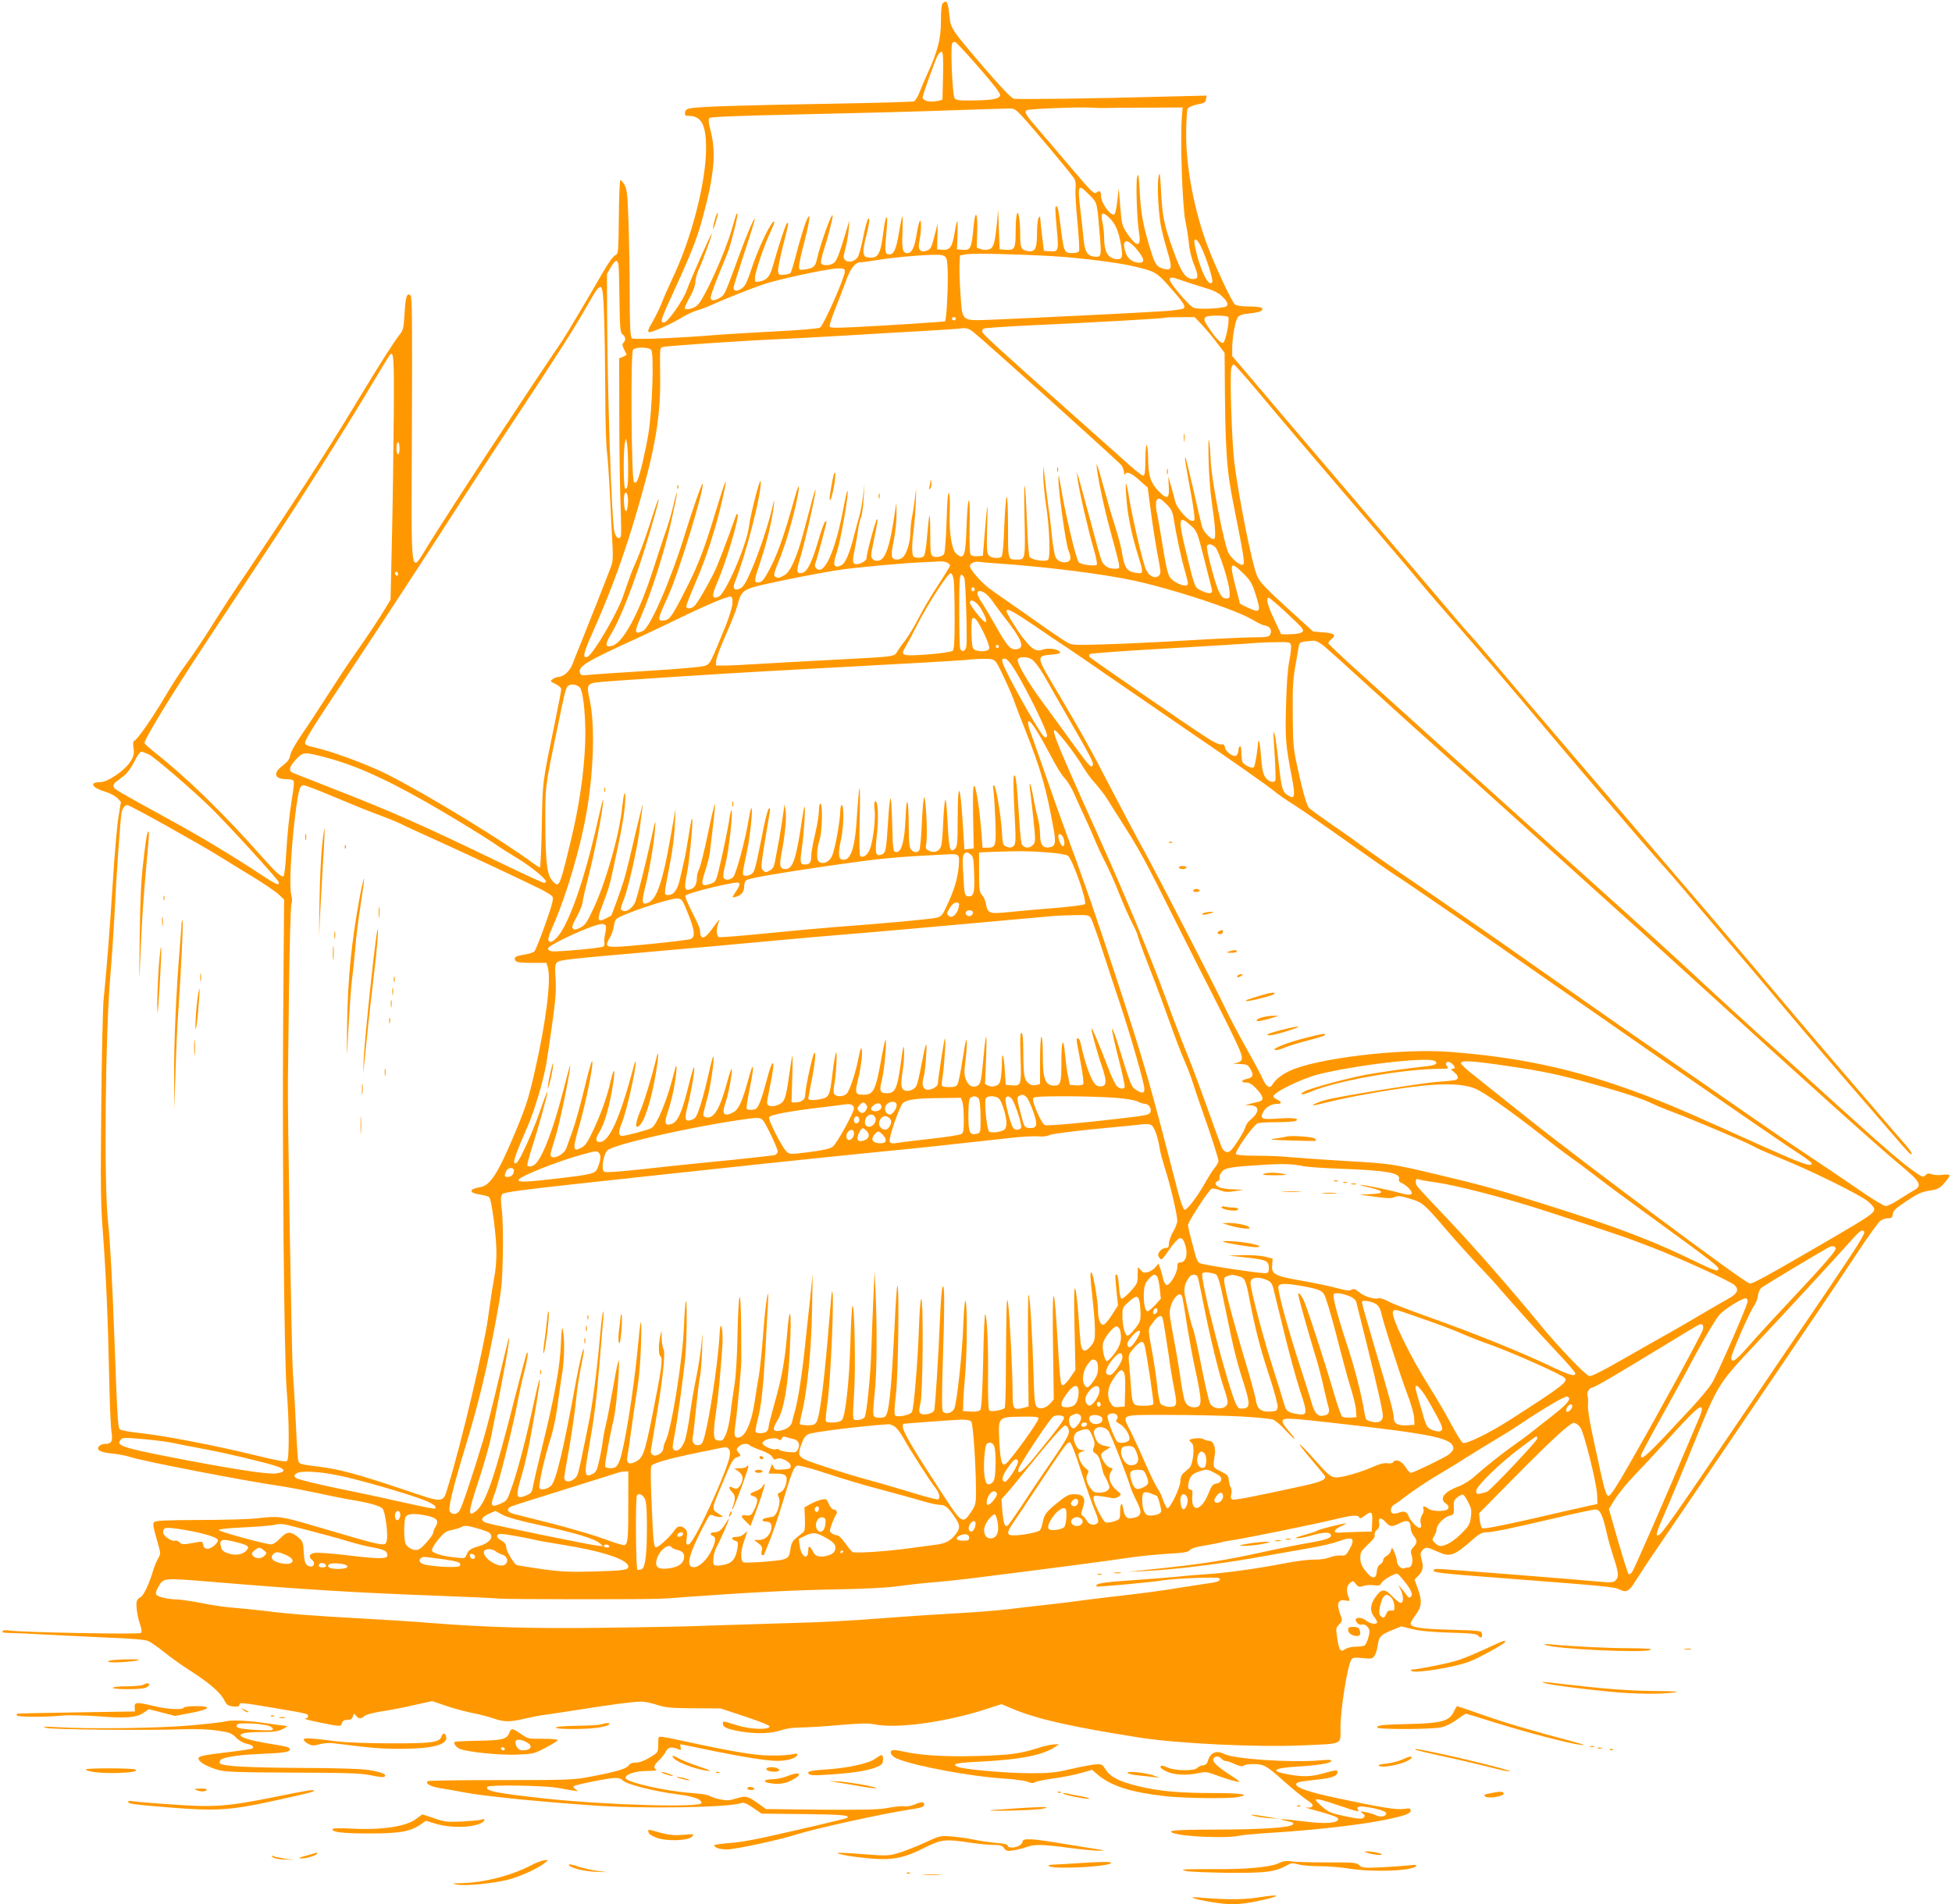 <?xml version="1.0" standalone="no"?>
<!DOCTYPE svg PUBLIC "-//W3C//DTD SVG 20010904//EN"
 "http://www.w3.org/TR/2001/REC-SVG-20010904/DTD/svg10.dtd">
<svg version="1.0" xmlns="http://www.w3.org/2000/svg"
 width="1280pt" height="1249pt" viewBox="0 0 1280 1249"
 preserveAspectRatio="xMidYMid meet">
<g transform="translate(0,1249) scale(0.1,-0.1)"
fill="#ff9800" stroke="none">
<path d="M6182 12468 c-8 -8 -12 -49 -12 -118 0 -116 -21 -195 -89 -345 -18
-38 -41 -93 -52 -122 -11 -28 -27 -54 -36 -58 -10 -3 -247 -10 -528 -15 -584
-10 -873 -19 -930 -29 -31 -5 -41 -11 -43 -29 -3 -18 1 -22 22 -22 85 0 115
-55 116 -210 0 -224 -94 -591 -220 -855 -28 -61 -60 -132 -70 -160 -10 -27
-36 -81 -58 -120 -30 -51 -38 -71 -27 -73 18 -4 137 48 210 92 33 20 78 42
100 48 22 6 63 21 90 33 126 57 329 136 396 154 138 38 397 91 443 91 39 0 46
-3 46 -20 0 -39 -135 -345 -162 -368 -9 -7 -121 -17 -304 -26 -159 -9 -318
-18 -354 -21 -257 -22 -564 -34 -576 -24 -11 9 -14 67 -15 288 0 152 -4 368
-8 481 -6 176 -10 210 -26 238 -11 17 -23 32 -27 32 -4 0 -9 -109 -10 -242 -3
-239 -3 -243 -25 -253 -12 -5 -46 -53 -79 -110 -70 -123 -241 -411 -264 -445
-318 -471 -681 -1025 -880 -1342 -123 -197 -113 -266 -109 751 3 687 1 873 -8
882 -24 24 -34 -6 -40 -115 -6 -99 -8 -111 -35 -144 -41 -53 -126 -187 -265
-417 -146 -243 -309 -499 -485 -765 -73 -110 -159 -239 -191 -287 -32 -49 -83
-124 -113 -168 -30 -44 -89 -134 -131 -200 -95 -153 -170 -264 -227 -341 -25
-33 -81 -121 -125 -195 -84 -143 -187 -289 -203 -289 -5 0 -6 -18 -3 -45 6
-37 3 -52 -18 -87 -34 -58 -150 -138 -200 -138 -75 0 -56 -36 34 -63 30 -9 66
-28 79 -42 l23 -24 -16 -98 c-9 -54 -26 -244 -37 -423 -20 -315 -41 -585 -61
-780 -5 -52 -12 -367 -15 -700 -5 -506 -4 -639 10 -815 20 -261 34 -571 42
-960 3 -165 10 -324 15 -354 10 -63 1 -81 -41 -81 -15 0 -34 -7 -41 -16 -20
-25 9 -40 92 -48 39 -4 88 -14 110 -21 72 -26 760 -159 984 -191 55 -8 170
-30 255 -48 85 -19 187 -39 225 -45 97 -15 176 -37 193 -55 18 -17 38 -170 28
-210 -10 -42 0 -44 -486 99 -207 61 -225 63 -365 47 -49 -6 -219 -11 -376 -11
-226 -1 -289 -4 -298 -14 -11 -14 -9 -21 30 -160 12 -44 12 -51 -5 -80 -10
-18 -24 -52 -32 -77 -24 -84 -62 -165 -82 -175 -12 -5 -23 -17 -25 -27 -7 -27
3 -97 21 -151 11 -32 13 -50 6 -57 -11 -11 -788 4 -864 16 -23 4 -40 2 -44 -5
-5 -7 10 -11 46 -11 29 0 130 -4 223 -10 94 -5 279 -14 412 -20 163 -6 254
-14 275 -23 18 -8 65 -41 105 -73 39 -32 116 -87 171 -122 122 -78 197 -142
222 -192 17 -33 25 -38 60 -42 29 -3 40 0 40 11 0 16 16 15 240 -23 211 -36
210 -36 210 -52 0 -8 -5 -14 -12 -14 -31 0 8 -11 101 -30 126 -25 127 -25 134
0 4 14 14 20 35 20 22 0 31 6 36 23 6 21 7 21 20 5 16 -22 34 -23 57 -2 9 8
57 21 107 29 49 7 145 25 213 41 l123 27 91 -31 c49 -17 128 -38 173 -47 46
-9 109 -25 139 -36 70 -24 107 -24 208 0 44 10 105 22 135 25 30 4 123 18 205
31 211 34 373 55 420 55 22 0 69 -10 105 -22 56 -18 89 -21 240 -22 l175 -1
163 -54 c96 -32 161 -58 159 -65 -8 -23 -127 -18 -213 8 -96 30 -94 30 -94 12
0 -25 28 -37 122 -53 104 -17 199 -13 267 11 25 9 76 16 120 16 42 0 157 7
255 16 134 11 191 13 228 5 144 -31 473 14 739 101 l96 31 79 -33 c159 -66
383 -116 824 -186 258 -40 781 -65 1079 -51 262 12 241 2 241 114 0 127 48
421 73 451 8 11 26 12 73 7 58 -6 64 -5 78 17 8 13 18 44 21 70 8 55 20 67 97
98 l57 23 73 -18 c50 -12 126 -19 245 -23 130 -3 175 -8 184 -18 17 -21 31
-17 27 9 -3 22 -5 22 -208 28 -201 6 -260 16 -260 41 0 7 14 31 30 52 42 56
47 93 19 171 l-23 65 27 28 c29 30 33 57 17 111 -8 28 -6 38 7 53 21 24 30 23
98 -8 84 -39 110 -30 237 83 37 32 57 43 82 43 42 0 158 24 457 94 130 31 248
56 262 56 29 0 46 -35 73 -155 8 -38 29 -110 45 -159 33 -102 36 -128 13 -151
-13 -13 -29 -15 -78 -11 -180 17 -1052 86 -1088 86 -16 0 -28 -4 -28 -9 0 -15
37 -20 445 -51 703 -54 742 -58 775 -75 44 -23 64 -12 106 58 21 34 90 139
154 232 64 94 213 312 330 485 117 173 284 419 370 545 296 435 455 670 591
876 75 114 147 214 160 223 13 9 36 16 51 16 22 0 27 5 30 28 2 22 20 38 90
85 71 47 98 60 150 68 56 9 67 14 100 52 20 23 34 45 31 50 -3 4 -23 5 -46 2
-23 -4 -54 -2 -68 3 -20 8 -30 7 -42 -5 -15 -15 -19 -14 -54 9 -81 53 -200
155 -518 443 -181 165 -420 380 -530 479 -110 100 -265 242 -345 316 -144 135
-468 430 -671 611 -58 52 -397 357 -754 679 -357 322 -738 665 -847 764 -109
98 -198 183 -198 188 0 5 10 18 23 28 31 26 14 38 -60 43 l-62 5 -149 135
c-166 152 -203 190 -220 233 -35 89 -116 494 -148 739 -16 129 -31 575 -20
619 3 14 11 26 16 26 5 0 78 -82 162 -182 134 -161 311 -370 888 -1043 80 -93
165 -195 190 -225 24 -30 121 -142 215 -249 188 -215 344 -397 570 -666 221
-264 686 -806 779 -910 45 -49 118 -133 161 -185 44 -52 159 -187 255 -300 97
-113 284 -333 415 -490 132 -157 312 -368 400 -469 88 -101 209 -241 268 -310
132 -153 135 -156 143 -148 3 3 -21 37 -54 74 -33 37 -121 140 -197 228 -398
463 -583 682 -778 915 -67 80 -443 521 -837 980 -393 459 -771 902 -839 984
-68 81 -148 174 -176 205 -29 31 -92 104 -141 162 -97 115 -246 290 -774 908
-190 222 -416 488 -502 590 l-158 186 0 50 c0 70 19 176 35 201 11 17 28 23
77 28 70 8 94 18 84 35 -4 6 -39 11 -85 11 -47 0 -83 5 -93 13 -20 15 -134
260 -182 390 -86 231 -139 513 -138 729 0 81 5 155 10 165 7 11 31 21 64 28
45 8 54 14 56 34 l4 24 -249 -6 c-502 -14 -990 -20 -1015 -14 -18 5 -81 71
-196 204 -214 250 -217 255 -226 337 -10 95 -18 110 -44 84z m238 -422 c96
-110 140 -167 138 -181 -4 -24 -54 -33 -194 -34 -71 -1 -94 2 -104 14 -14 16
-28 329 -17 359 4 9 13 13 22 10 8 -4 78 -79 155 -168z m-236 -48 c-2 -84 -4
-156 -4 -159 0 -4 -20 -10 -45 -13 -45 -7 -85 5 -85 26 0 14 79 235 97 271 7
15 19 27 27 27 10 0 12 -31 10 -152z m1076 -216 c14 1 131 2 260 2 l235 1 -5
-60 c-12 -147 3 -588 23 -685 9 -41 19 -107 23 -146 3 -41 18 -102 34 -140 30
-76 29 -94 -5 -94 -51 0 -80 42 -133 192 -60 168 -69 213 -79 390 -6 115 -8
127 -16 88 -11 -58 0 -257 19 -340 8 -36 26 -104 40 -152 32 -103 28 -123 -18
-113 -50 11 -64 29 -91 118 -50 160 -65 242 -73 382 -6 116 -9 134 -17 105
-10 -37 -2 -280 12 -365 16 -95 -13 -100 -73 -13 -38 56 -40 61 -50 180 l-10
123 -9 -80 c-5 -44 -13 -84 -18 -89 -20 -21 -89 70 -89 117 0 31 -10 40 -27
26 -18 -16 -29 -5 -182 175 -69 82 -158 186 -198 232 -86 99 -98 120 -81 131
16 9 328 22 428 17 41 -3 86 -3 100 -2z m-558 -54 c73 -79 310 -362 340 -406
10 -15 14 -37 11 -66 -3 -24 2 -123 12 -220 9 -97 14 -183 11 -191 -3 -10 -20
-15 -46 -15 -49 0 -53 8 -70 135 -19 152 -22 165 -31 171 -12 7 -11 -17 1
-150 13 -139 11 -148 -43 -144 l-42 3 -12 100 c-6 55 -12 107 -12 115 -1 13
-2 13 -11 0 -5 -8 -10 -54 -10 -102 0 -101 -13 -124 -64 -114 -41 8 -46 19
-46 106 0 41 -3 92 -7 113 -10 66 -23 19 -23 -89 0 -116 -6 -127 -67 -122
l-38 3 -5 130 -5 130 -8 -90 c-13 -132 -22 -163 -54 -171 -14 -4 -38 -3 -52 2
l-26 10 3 107 c4 121 -12 149 -23 40 -14 -155 -20 -167 -77 -161 l-33 3 4 95
c1 52 1 93 -2 90 -3 -3 -11 -37 -17 -75 -15 -94 -31 -117 -78 -113 l-37 3 2
85 2 85 -22 -85 c-19 -75 -25 -86 -50 -94 -43 -16 -61 8 -48 65 13 55 14 150
2 129 -5 -8 -14 -49 -21 -90 -13 -84 -31 -120 -60 -120 -31 0 -37 25 -32 138
2 59 2 105 -1 102 -3 -3 -13 -50 -22 -105 -18 -112 -35 -148 -68 -143 -25 3
-26 13 -13 163 11 118 -7 102 -22 -21 -19 -148 -35 -172 -103 -162 -33 4 -35
37 -10 136 12 44 21 91 21 104 -1 45 -20 -7 -41 -114 -11 -57 -27 -113 -34
-124 -19 -29 -64 -40 -83 -20 -13 13 -13 21 1 73 9 33 19 88 22 123 l5 65 -15
-50 c-53 -177 -68 -216 -88 -230 -27 -19 -76 -19 -83 0 -3 8 6 49 20 92 24 73
56 196 56 217 0 42 -85 -197 -105 -291 -8 -40 -24 -53 -75 -60 -39 -5 -40 -5
-40 23 0 16 16 89 36 163 39 151 42 212 5 116 -12 -33 -38 -118 -56 -188 -18
-71 -37 -133 -41 -137 -5 -5 -25 -11 -44 -12 -31 -3 -35 0 -38 23 -2 15 13 89
32 165 39 152 40 158 26 149 -8 -5 -53 -142 -94 -286 -18 -63 -38 -86 -84 -95
-30 -6 -32 -5 -32 21 0 36 63 223 102 303 16 35 28 65 26 68 -16 15 -105 -169
-153 -317 -9 -30 -24 -68 -32 -85 -21 -46 -83 -69 -83 -31 0 7 32 109 70 226
39 117 70 218 70 224 0 22 -51 -95 -105 -243 -93 -255 -93 -254 -124 -273 -38
-22 -61 -22 -61 2 0 10 21 70 46 133 26 62 55 135 66 162 22 57 70 248 63 254
-5 6 -7 1 -35 -98 -48 -165 -182 -461 -228 -503 -24 -22 -82 -34 -82 -17 0 6
16 40 35 74 21 37 35 77 35 97 0 19 10 54 21 79 29 63 90 232 86 237 -4 4
-139 -301 -164 -371 -23 -66 -125 -211 -148 -211 -29 0 -25 13 72 223 107 234
145 331 182 469 74 272 88 425 51 564 -15 57 -16 77 -7 85 8 8 193 15 602 24
325 7 748 18 940 25 193 6 374 13 404 13 53 2 55 1 103 -50z m441 -516 c53
-54 50 -41 68 -255 13 -153 12 -157 -42 -149 -39 6 -55 33 -63 107 -3 33 -12
120 -21 193 -20 174 -17 180 58 104z m135 -154 c38 -40 56 -82 72 -170 14 -76
10 -98 -19 -98 -63 0 -91 44 -91 145 0 28 -5 69 -10 93 -17 70 -1 79 48 30z
m594 -179 c38 -76 86 -226 77 -240 -24 -39 -86 93 -115 246 -9 48 13 45 38 -6z
m-415 -28 c50 -60 52 -87 9 -84 -43 3 -74 29 -87 72 -26 86 13 92 78 12z
m-554 -41 c178 -11 420 -41 523 -65 145 -33 158 -40 238 -130 96 -108 112
-133 98 -147 -6 -6 -67 -15 -134 -19 -144 -10 -903 -47 -1128 -56 -199 -7
-189 -16 -202 172 -5 74 -8 161 -6 192 l3 58 40 7 c47 8 344 1 568 -12z m-702
-7 c10 -12 14 -49 14 -137 0 -117 -10 -275 -18 -283 -5 -4 -380 -28 -604 -39
-137 -6 -153 -5 -153 9 0 9 17 61 38 114 22 54 52 133 67 175 31 87 62 128 98
128 13 0 64 7 113 15 96 16 258 31 365 34 51 1 70 -3 80 -16z m-2146 -45 c3
-13 6 -119 7 -236 3 -190 5 -215 21 -226 20 -15 22 -37 5 -54 -9 -9 -8 -18 2
-39 8 -16 16 -31 18 -36 2 -4 -8 -11 -22 -17 l-26 -10 1 -387 c0 -214 4 -471
8 -573 4 -102 5 -193 3 -203 -8 -32 -36 -14 -44 28 -19 103 -45 911 -47 1439
l-1 249 25 44 c29 48 42 54 50 21z m3697 -108 c29 -10 92 -31 140 -45 63 -18
97 -34 122 -59 41 -38 46 -64 14 -70 -62 -13 -184 -15 -204 -3 -37 22 -154
161 -154 183 0 19 18 18 82 -6z m-3791 -230 c4 -102 7 -328 8 -502 0 -174 5
-350 11 -390 5 -40 15 -179 21 -308 6 -129 13 -273 16 -320 3 -61 1 -96 -10
-125 -36 -96 -152 -389 -191 -485 -24 -58 -51 -127 -61 -153 -17 -48 -60 -87
-96 -87 -8 0 -24 -6 -34 -14 -19 -13 -18 -15 18 -32 21 -10 37 -25 37 -35 0
-9 -16 -95 -36 -191 -91 -444 -85 -401 -91 -700 -3 -153 -9 -278 -12 -278 -4
0 -23 12 -42 26 -200 149 -684 445 -959 585 -129 65 -372 155 -490 180 -35 7
-50 16 -50 26 0 21 58 114 254 408 230 346 577 876 736 1125 75 118 253 391
395 605 288 435 371 566 470 738 94 165 98 162 106 -73z m4093 -9 c11 -18 -17
-163 -33 -169 -16 -6 -51 31 -101 107 -40 59 -29 71 61 71 37 0 70 -4 73 -9z
m-1786 -12 c-2 -6 -8 -10 -13 -10 -5 0 -11 4 -13 10 -2 6 4 11 13 11 9 0 15
-5 13 -11z m1615 -41 c27 -29 72 -82 98 -118 l49 -64 1 -101 c3 -536 10 -652
57 -890 67 -337 75 -386 64 -397 -13 -13 -66 27 -94 71 -29 45 -117 499 -119
611 -1 36 -5 90 -9 120 -6 37 -7 2 -5 -110 2 -91 11 -214 20 -275 24 -168 29
-241 17 -249 -17 -10 -68 40 -80 81 -6 21 -32 130 -57 243 -26 113 -49 207
-52 210 -7 6 1 -47 38 -244 17 -95 26 -163 20 -169 -5 -5 -17 -4 -29 2 -31 17
-89 89 -95 119 -3 15 -15 59 -26 97 l-21 70 4 -63 c6 -85 -11 -92 -70 -30 -49
53 -63 95 -65 198 -2 127 -17 137 -18 13 -1 -91 -4 -113 -15 -113 -8 0 -68 48
-133 108 -66 59 -214 191 -329 293 -496 441 -594 531 -594 544 0 8 5 17 11 20
6 4 142 13 302 21 422 19 881 45 886 50 2 2 47 4 100 4 l95 0 49 -52z m-1500
-46 c75 -60 957 -853 971 -874 9 -12 16 -34 17 -48 0 -14 3 -19 6 -12 9 23 39
12 94 -37 l55 -49 12 -93 c24 -180 36 -260 63 -402 11 -59 11 -69 -2 -83 -24
-23 -67 -2 -85 42 -22 51 -89 340 -110 469 -22 131 -28 120 -16 -25 10 -108
35 -226 78 -363 33 -109 33 -111 -18 -104 -56 8 -74 31 -88 119 -6 40 -27 123
-47 183 -20 61 -55 182 -79 270 -23 88 -43 150 -43 138 -2 -45 50 -293 95
-453 25 -91 48 -180 51 -197 5 -32 4 -33 -29 -33 -41 0 -72 20 -86 57 -6 15
-39 132 -72 258 -34 127 -68 250 -75 275 l-14 45 5 -45 c8 -68 71 -343 104
-454 16 -55 26 -104 23 -109 -8 -13 -104 -1 -119 15 -19 21 -94 340 -123 528
-8 51 -9 52 -10 15 -2 -66 48 -422 64 -461 20 -49 19 -71 -4 -79 -31 -10 -68
5 -80 32 -6 14 -16 71 -22 126 -5 56 -16 149 -25 207 -8 58 -18 141 -23 185
l-8 80 -2 -65 c0 -36 8 -121 18 -190 23 -145 30 -345 14 -361 -16 -16 -111 -1
-122 19 -5 10 -12 103 -16 207 -12 312 -23 352 -17 62 6 -292 6 -287 -50 -287
-60 0 -58 -6 -58 219 0 118 -4 200 -9 191 -5 -8 -12 -98 -16 -200 -4 -122 -11
-187 -18 -192 -21 -13 -65 -9 -82 8 -14 15 -16 38 -12 188 6 186 2 178 -16
-44 l-12 -145 -34 -3 c-18 -2 -39 2 -45 8 -7 7 -10 66 -8 187 3 109 0 173 -6
169 -5 -3 -11 -80 -14 -171 -6 -192 -16 -220 -67 -177 -30 25 -49 141 -43 273
2 59 0 114 -5 124 -7 11 -12 -50 -16 -185 -4 -116 -11 -208 -17 -215 -14 -17
-54 -24 -74 -13 -13 8 -16 30 -16 140 0 72 -2 129 -5 126 -3 -3 -9 -60 -15
-127 -5 -68 -14 -129 -21 -137 -7 -9 -25 -14 -43 -12 -28 3 -31 7 -34 42 -2
22 1 76 7 120 6 44 13 132 16 196 4 110 4 112 -5 35 -5 -44 -14 -102 -20 -128
-5 -26 -10 -70 -10 -96 0 -58 -22 -136 -46 -162 -9 -10 -27 -19 -39 -19 -42 0
-46 19 -25 121 11 52 19 129 19 174 l-1 80 -9 -60 c-33 -224 -61 -310 -104
-321 -18 -4 -32 -2 -42 9 -14 13 -13 25 5 113 27 130 31 157 22 147 -11 -11
-71 -238 -68 -254 3 -14 -38 -39 -64 -39 -28 0 -31 17 -14 93 8 40 18 96 22
126 3 30 12 68 19 85 7 17 16 74 18 126 l6 95 -10 -80 c-5 -44 -16 -103 -24
-131 -8 -28 -24 -84 -34 -125 -32 -125 -58 -185 -87 -198 -46 -21 -55 4 -29
79 27 77 85 410 72 410 -3 0 -15 -53 -27 -117 -53 -280 -126 -441 -177 -391
-11 12 -12 21 -3 44 9 24 70 251 70 261 0 2 -4 3 -8 3 -5 0 -24 -51 -42 -112
-44 -152 -75 -216 -106 -224 -41 -11 -45 6 -19 89 37 120 120 496 100 452 -5
-10 -25 -84 -75 -273 -43 -162 -85 -259 -124 -283 -34 -21 -45 -23 -64 -10
-10 6 -6 26 21 92 41 98 85 244 116 379 30 134 25 164 -8 45 -75 -269 -120
-393 -184 -504 -24 -41 -35 -51 -59 -51 -25 0 -23 13 22 148 40 121 74 264 84
357 5 46 4 45 -10 -15 -25 -109 -85 -289 -135 -405 -36 -84 -54 -113 -74 -124
-39 -19 -54 -2 -36 42 71 173 179 594 169 661 -4 27 -67 -218 -77 -299 -15
-119 -152 -437 -198 -458 -44 -20 -48 4 -13 84 62 144 151 442 136 457 -3 3
-8 -1 -10 -9 -65 -184 -120 -328 -146 -379 -45 -90 -107 -196 -126 -214 -19
-20 -54 -21 -54 -2 0 7 29 81 65 165 69 161 129 347 170 527 44 192 29 164
-50 -97 -62 -206 -108 -327 -175 -459 -107 -213 -120 -230 -167 -230 -33 0
-29 13 41 167 66 144 240 713 223 729 -5 6 -65 -165 -113 -321 -91 -299 -230
-621 -278 -643 -57 -26 -59 -11 -12 96 65 150 148 409 192 598 24 106 44 201
43 211 0 10 -9 -20 -20 -67 -10 -47 -32 -123 -48 -170 -17 -47 -57 -170 -91
-274 -90 -280 -195 -474 -267 -492 -46 -12 -47 10 -4 81 77 128 194 448 287
785 42 149 25 121 -29 -50 -29 -91 -69 -201 -88 -245 -20 -44 -44 -102 -53
-130 -10 -27 -28 -81 -41 -118 -39 -112 -197 -381 -232 -394 -35 -14 -29 19
28 147 129 290 214 524 305 838 112 388 147 595 143 857 -2 192 -3 181 17 189
17 7 520 41 749 51 77 3 284 15 460 25 176 11 408 24 515 30 107 6 204 13 215
14 50 8 64 4 98 -22z m-2113 -117 c20 -24 7 -399 -19 -555 -22 -128 -56 -270
-73 -304 -8 -14 -13 -15 -21 -7 -17 17 -23 847 -6 867 16 19 103 19 119 -1z
m-1688 -441 c-2 -225 -7 -586 -12 -802 l-9 -394 -27 -46 c-40 -68 -129 -202
-211 -318 -40 -56 -114 -169 -166 -250 -52 -82 -128 -198 -170 -259 -47 -68
-79 -124 -83 -146 -5 -28 -17 -45 -50 -70 -66 -49 -56 -89 23 -89 28 0 46 -5
49 -14 3 -8 -1 -54 -10 -103 -19 -115 -33 -250 -41 -396 -4 -64 -11 -120 -16
-123 -14 -9 -49 23 -140 125 -258 292 -500 526 -709 690 -30 24 -58 49 -62 56
-9 15 169 307 396 651 87 131 268 406 403 609 244 369 511 792 698 1105 54 91
103 171 108 178 29 38 32 2 29 -404z m1537 -321 c1 -123 -4 -157 -20 -147 -11
6 -12 246 -2 295 l7 34 7 -30 c4 -16 7 -85 8 -152z m-1499 117 c0 -22 -4 -40
-10 -40 -5 0 -10 18 -10 40 0 22 5 40 10 40 6 0 10 -18 10 -40z m1498 -359
c-2 -28 -7 -52 -13 -54 -11 -2 -19 87 -10 111 11 31 26 -5 23 -57z m3532 -9
c28 -27 39 -49 44 -82 17 -107 49 -261 72 -340 13 -46 24 -90 24 -97 0 -29
-76 -6 -113 34 -19 22 -28 60 -58 243 -11 69 -24 144 -29 168 -12 49 -13 96
-3 105 12 13 26 7 63 -31z m159 -139 c41 -37 42 -42 87 -218 25 -99 48 -190
51 -202 7 -29 -20 -31 -71 -6 -41 19 -41 17 -96 242 -57 234 -53 258 29 184z
m161 -143 c24 -24 90 -231 93 -291 2 -41 0 -44 -23 -44 -20 0 -30 10 -47 45
-26 53 -87 286 -78 300 10 16 33 12 55 -10z m-1759 -100 c10 -6 19 -14 19 -19
0 -5 -36 -64 -81 -132 -44 -68 -101 -164 -126 -214 -25 -49 -64 -115 -87 -145
-24 -30 -48 -65 -55 -77 -15 -29 -22 -30 -371 -48 -162 -8 -385 -21 -495 -27
-110 -7 -227 -13 -260 -13 l-60 0 1 31 c1 18 29 94 63 169 34 76 69 165 78
199 22 88 37 101 162 130 138 32 392 82 517 100 111 16 427 45 549 49 44 2 90
4 103 5 13 1 32 -3 43 -8z m324 -5 c334 -23 706 -70 910 -115 156 -34 421
-113 585 -175 108 -40 137 -53 220 -100 14 -8 37 -17 51 -19 29 -6 42 -34 27
-60 -7 -13 -27 -16 -106 -16 -53 0 -248 -9 -432 -20 -184 -11 -430 -23 -545
-26 -187 -6 -214 -5 -243 10 -18 9 -124 81 -235 160 -111 78 -230 161 -264
185 -58 39 -143 133 -143 159 0 17 32 32 60 27 14 -2 66 -7 115 -10z m1619
-67 c46 -46 57 -64 81 -141 35 -110 29 -120 -49 -84 -31 14 -56 28 -56 30 0 2
-13 55 -30 117 -39 152 -32 162 54 78z m-5544 -4 c0 -8 -4 -12 -10 -9 -5 3
-10 10 -10 16 0 5 5 9 10 9 6 0 10 -7 10 -16z m3644 -40 c3 -26 6 -138 6 -249
0 -161 -3 -205 -14 -214 -8 -6 -80 -17 -160 -23 -173 -13 -185 -9 -148 50 12
20 48 87 78 147 70 137 199 335 217 335 9 0 17 -16 21 -46z m70 13 c9 -36 20
-421 12 -450 -7 -30 -30 -36 -40 -11 -3 9 -6 121 -6 250 0 193 2 234 14 234 8
0 16 -10 20 -23z m68 -72 c0 -5 -5 -11 -11 -13 -6 -2 -11 4 -11 13 0 9 5 15
11 13 6 -2 11 -8 11 -13z m115 -76 c15 -23 47 -65 69 -94 127 -160 149 -217
89 -223 -40 -4 -59 17 -136 153 -34 61 -75 129 -90 152 -43 62 -38 93 12 68
15 -8 40 -33 56 -56z m-1704 -16 c-1 -22 -20 -85 -41 -139 -103 -253 -104
-255 -136 -270 -20 -8 -151 -20 -381 -34 -192 -12 -369 -24 -392 -27 -34 -4
-44 -2 -49 11 -17 44 34 75 376 231 63 29 181 85 263 125 187 91 328 150 347
147 11 -2 15 -14 13 -44z m3622 -52 c53 -49 103 -98 111 -109 13 -19 12 -22
-5 -32 -11 -5 -44 -10 -75 -10 l-55 0 -45 96 c-44 92 -57 144 -37 144 5 0 53
-40 106 -89z m-1994 19 c32 -53 44 -90 30 -90 -14 0 -101 109 -101 127 0 31
44 8 71 -37z m347 -110 c81 -56 183 -124 227 -153 44 -29 154 -105 245 -168
91 -63 323 -222 515 -354 359 -245 539 -372 597 -419 18 -15 74 -54 125 -86
50 -32 208 -141 350 -242 142 -101 283 -199 313 -218 65 -40 657 -448 915
-630 99 -69 248 -173 330 -230 83 -57 186 -129 230 -160 44 -31 175 -122 290
-202 116 -79 341 -235 500 -345 160 -110 329 -226 378 -257 48 -31 87 -61 87
-66 0 -27 -58 -6 -360 130 -429 193 -501 225 -641 281 -481 191 -860 280
-1369 320 -323 25 -883 -42 -1056 -126 -54 -26 -94 -59 -111 -90 -16 -27 -41
-12 -62 37 -10 24 -57 112 -105 197 -48 85 -111 204 -140 265 -72 151 -424
834 -531 1031 -49 88 -143 266 -210 395 -151 291 -194 368 -357 644 -148 248
-147 243 -39 253 47 5 59 9 51 18 -17 20 -77 27 -114 14 -42 -15 -70 2 -130
80 -41 53 -106 160 -106 174 0 21 46 -3 178 -93z m-328 -49 c25 -51 40 -96 37
-105 -10 -25 -93 -22 -107 3 -11 21 -14 183 -4 194 14 14 33 -9 74 -92z m2232
-88 c25 -21 162 -144 304 -274 142 -130 367 -332 499 -450 132 -117 335 -299
450 -404 116 -105 345 -312 510 -460 165 -148 453 -409 640 -580 719 -656
1225 -1111 1378 -1238 131 -109 144 -133 86 -165 -17 -9 -60 -36 -96 -59 -36
-24 -75 -43 -87 -43 -12 0 -77 39 -146 86 -69 48 -226 154 -350 237 -124 82
-304 205 -400 272 -265 185 -755 524 -845 586 -44 30 -255 178 -470 329 -214
151 -417 292 -450 315 -33 23 -121 84 -195 135 -74 51 -220 152 -325 223 -104
72 -224 156 -265 187 -41 31 -132 95 -201 142 -69 48 -131 93 -137 101 -15 18
-44 122 -78 282 -23 105 -26 146 -27 330 -2 164 2 232 16 310 10 55 20 114 23
132 5 33 7 34 100 41 12 1 41 -15 66 -35z m-217 8 c3 -11 -1 -57 -10 -103 -11
-53 -19 -161 -22 -296 -6 -219 -3 -255 39 -475 23 -122 18 -143 -27 -113 -36
24 -41 40 -61 216 -9 85 -21 166 -25 180 l-7 25 -1 -25 c0 -14 4 -83 9 -154 4
-71 6 -135 3 -143 -8 -21 -43 -11 -65 18 -15 20 -22 52 -28 128 -4 56 -11 105
-14 108 -3 4 -6 2 -6 -3 -3 -55 -20 -158 -28 -166 -12 -12 -67 15 -76 37 -3 9
-6 37 -6 61 0 28 -4 43 -10 39 -5 -3 -10 -17 -10 -31 0 -14 -7 -27 -16 -31
-21 -8 -68 29 -72 56 -3 17 -9 22 -22 18 -12 -3 -50 15 -100 47 -126 81 -760
518 -766 528 -4 5 -2 14 2 18 5 5 218 21 474 35 256 15 508 30 560 34 52 5
136 9 187 9 83 2 92 0 98 -17z m-1915 -11 c0 -5 -4 -10 -10 -10 -5 0 -10 5
-10 10 0 6 5 10 10 10 6 0 10 -4 10 -10z m219 -87 c27 -23 63 -75 97 -138 15
-27 66 -117 114 -200 171 -296 192 -336 186 -352 -6 -14 -9 -14 -27 3 -11 10
-63 79 -116 153 -54 75 -136 188 -184 252 -97 131 -174 262 -165 284 8 21 69
19 95 -2z m-238 -15 c18 -21 108 -217 125 -272 3 -11 32 -86 64 -166 108 -273
141 -390 191 -669 14 -82 8 -104 -33 -109 -41 -5 -58 21 -58 87 0 32 -7 80
-15 108 -8 28 -21 87 -29 133 -15 84 -31 125 -22 55 3 -22 13 -109 22 -193 15
-146 15 -154 -2 -173 -25 -28 -66 -22 -76 11 -4 14 -12 106 -18 205 -12 192
-21 261 -32 234 -4 -9 -2 -112 4 -228 10 -192 10 -214 -5 -229 -13 -12 -23
-14 -44 -6 -27 9 -28 12 -34 106 -8 120 -39 298 -52 298 -5 0 -7 -10 -4 -22 3
-13 9 -98 13 -190 8 -186 5 -198 -51 -198 l-32 0 -7 92 c-11 150 -34 300 -46
312 -10 8 -11 -37 -9 -199 l4 -210 -31 -3 -30 -3 -12 187 c-16 253 -32 263
-32 22 0 -154 -3 -189 -15 -202 -34 -34 -42 -11 -50 147 -4 83 -10 160 -14
171 -4 11 -11 -44 -15 -125 -3 -79 -9 -157 -13 -172 -8 -37 -43 -55 -79 -38
-24 11 -26 15 -19 58 8 55 -4 293 -15 293 -4 0 -11 -75 -15 -167 -4 -93 -12
-174 -17 -180 -14 -17 -33 -16 -52 3 -13 12 -16 42 -17 152 -1 187 -14 221
-21 57 -6 -154 -27 -228 -62 -223 -20 3 -21 8 -26 193 -6 215 -14 211 -28 -15
-11 -170 -14 -186 -44 -196 -37 -11 -41 8 -28 130 13 118 7 231 -12 220 -5 -4
-7 -25 -3 -53 8 -57 -10 -209 -31 -261 -15 -38 -43 -58 -63 -45 -6 3 -7 93 -4
228 3 122 3 219 -1 216 -3 -3 -10 -80 -16 -170 -12 -220 -41 -308 -97 -297
-25 4 -28 44 -9 128 18 77 22 230 6 230 -5 0 -10 -19 -10 -42 -1 -61 -34 -246
-53 -290 -17 -40 -57 -59 -86 -41 -19 12 -17 81 5 152 16 53 19 231 4 231 -5
0 -10 -21 -10 -47 0 -27 -11 -95 -25 -153 -14 -58 -25 -119 -25 -137 0 -49 -9
-63 -41 -63 -33 0 -35 12 -20 115 12 75 24 271 17 264 -3 -2 -10 -38 -16 -79
-39 -266 -61 -330 -110 -330 -36 0 -41 23 -26 101 24 120 35 241 27 284 l-7
40 -8 -60 c-4 -33 -16 -107 -26 -165 -11 -58 -23 -125 -28 -150 -6 -33 -14
-48 -35 -60 -24 -13 -28 -13 -43 1 -15 15 -14 27 5 150 12 74 26 158 31 188
13 69 13 78 0 65 -5 -5 -18 -54 -30 -109 -11 -55 -25 -125 -31 -155 -30 -143
-34 -154 -58 -166 -13 -7 -30 -10 -39 -7 -16 7 -16 6 18 168 20 99 38 275 27
275 -3 0 -11 -33 -17 -72 -22 -134 -83 -361 -102 -380 -22 -22 -56 -24 -64 -3
-4 8 3 50 14 93 20 75 50 338 39 348 -2 3 -8 -17 -12 -43 -9 -69 -53 -276 -74
-358 -17 -67 -20 -71 -56 -83 -57 -19 -61 -6 -31 85 14 43 28 98 31 123 3 25
12 105 21 178 9 74 14 135 12 138 -3 2 -24 -87 -47 -198 -23 -111 -49 -214
-57 -229 -8 -16 -14 -38 -14 -51 0 -44 -13 -70 -38 -79 -43 -16 -48 1 -29 94
15 71 36 274 37 346 0 48 -9 13 -24 -89 -9 -58 -22 -132 -30 -165 -8 -33 -20
-86 -27 -118 -15 -71 -41 -107 -76 -107 -24 0 -25 2 -20 43 3 23 18 101 32
172 14 72 28 180 30 240 l5 110 -34 -190 c-49 -283 -89 -399 -142 -424 -44
-20 -49 -2 -25 93 29 113 59 291 66 385 5 74 4 73 -24 -57 -41 -184 -91 -381
-106 -419 -16 -37 -55 -66 -79 -57 -21 8 -20 12 5 76 30 75 88 333 104 463 7
61 16 130 20 155 3 25 -19 -62 -50 -193 -30 -132 -63 -267 -74 -300 -21 -69
-79 -228 -83 -232 -2 -1 -18 -10 -37 -20 -53 -26 -58 -9 -23 82 45 118 50 134
91 328 42 192 61 311 61 377 0 68 -10 36 -21 -62 -17 -171 -103 -475 -183
-649 -47 -102 -58 -118 -90 -135 -29 -14 -40 -16 -49 -7 -9 9 -3 28 26 80 20
38 37 79 37 91 0 12 18 90 39 173 41 160 87 394 96 487 3 34 -6 5 -24 -75 -76
-343 -155 -597 -232 -744 -38 -71 -82 -112 -100 -94 -9 9 -1 36 30 107 84 191
175 498 216 731 49 276 58 592 20 753 -19 84 -14 97 43 106 39 7 853 60 1157
76 208 11 610 33 1005 55 151 9 282 17 290 19 8 2 46 4 83 5 59 1 71 -2 88
-21z m126 -56 c79 -129 216 -409 209 -428 -5 -13 -9 -14 -22 -3 -30 24 -257
430 -269 482 -6 23 -4 27 13 27 15 0 34 -22 69 -78z m-2852 -115 c22 -35 38
-215 32 -367 -8 -194 -41 -417 -93 -630 -76 -314 -76 -316 -122 -267 -34 36
-45 122 -46 372 -1 252 -2 241 79 630 49 240 53 254 67 273 17 21 66 14 83
-11z m2998 -288 c22 -35 64 -111 94 -168 29 -57 68 -119 86 -137 17 -17 45
-63 61 -101 16 -37 48 -108 72 -158 23 -49 52 -115 64 -145 12 -30 41 -93 65
-140 25 -47 67 -142 94 -211 28 -70 66 -157 86 -194 19 -37 35 -73 35 -80 0
-7 36 -107 81 -222 45 -114 105 -278 135 -363 30 -85 70 -189 88 -230 18 -41
43 -104 54 -140 11 -36 41 -123 66 -195 57 -160 106 -313 106 -330 0 -8 -10
-26 -23 -42 -13 -15 -40 -57 -60 -93 -54 -97 -125 -190 -140 -184 -8 3 -27 57
-44 122 -193 747 -212 813 -396 1377 -139 425 -214 643 -337 975 -39 107 -100
278 -135 380 -35 102 -75 215 -89 253 -45 118 -27 131 37 26z m190 -73 c37
-47 84 -113 104 -148 20 -35 58 -87 84 -115 26 -29 59 -72 74 -95 14 -24 65
-103 112 -177 106 -167 148 -244 328 -606 80 -159 205 -409 280 -555 74 -146
144 -289 155 -319 24 -61 17 -77 -33 -84 -19 -2 -8 -4 26 -5 53 -2 59 -4 76
-33 24 -39 18 -56 -20 -64 -40 -9 -46 -25 -9 -25 23 0 40 -10 70 -42 47 -51
51 -75 13 -84 -16 -3 -41 -10 -58 -14 l-30 -8 31 -1 c63 -2 66 -43 6 -93 -16
-13 -32 -35 -35 -49 -7 -29 -76 -138 -99 -157 -21 -17 -43 -7 -58 26 -6 15
-48 128 -92 252 -44 124 -104 285 -134 358 -30 73 -91 232 -136 355 -101 277
-264 671 -440 1062 -339 752 -353 795 -215 621z m-6015 -75 c41 -22 284 -231
405 -349 111 -109 441 -470 445 -488 6 -26 -19 -15 -117 50 -188 124 -389 245
-586 353 -355 195 -374 206 -380 222 -4 9 2 22 13 31 11 8 36 27 55 42 21 16
49 55 68 93 17 36 38 65 46 65 7 0 30 -9 51 -19z m1144 -15 c200 -52 387 -135
665 -292 155 -88 386 -229 458 -279 33 -23 99 -65 146 -93 85 -51 189 -135
189 -153 0 -5 -6 -9 -14 -9 -7 0 -157 69 -332 154 -463 224 -663 312 -1044
461 -135 53 -255 100 -267 105 -33 14 -28 39 17 88 46 50 55 51 182 18z m77
-266 c102 -43 230 -95 284 -114 53 -20 116 -45 140 -57 23 -12 134 -63 247
-114 196 -89 528 -244 674 -316 38 -19 74 -41 79 -50 8 -13 -3 -56 -47 -180
-32 -90 -64 -170 -71 -178 -7 -8 -37 -17 -66 -22 -59 -9 -72 -18 -59 -39 7
-12 31 -15 106 -15 l97 0 9 -30 c24 -79 -13 -369 -88 -693 -37 -163 -56 -223
-124 -385 -113 -271 -165 -353 -231 -363 -77 -13 -77 -38 1 -49 27 -4 53 -12
59 -18 14 -18 43 -230 46 -342 2 -65 -4 -133 -16 -195 -10 -52 -27 -167 -39
-255 -25 -186 -175 -821 -260 -1097 -38 -122 -16 -121 -307 -23 -286 96 -408
129 -538 145 -123 15 -133 18 -139 38 -3 9 -11 121 -16 247 -6 127 -15 280
-20 340 -7 88 -36 1756 -32 1910 0 22 4 288 7 590 4 303 11 558 16 567 6 11 5
35 -2 64 -13 52 0 303 27 519 21 165 30 195 55 195 12 0 105 -36 208 -80z
m-1102 -189 c136 -76 291 -165 343 -198 52 -33 152 -94 223 -137 70 -43 144
-93 164 -112 l36 -34 -6 -763 c-7 -859 6 -2268 23 -2457 16 -180 18 -446 3
-461 -9 -9 -59 0 -220 39 -255 63 -599 128 -751 144 -64 6 -119 17 -126 24
-13 13 -16 57 -36 599 -13 358 -29 657 -41 755 -28 244 -19 1235 15 1625 8 94
20 267 26 385 15 299 40 649 47 680 7 31 22 50 38 50 7 0 125 -62 262 -139z
m5873 -70 c13 -25 13 -61 0 -61 -11 0 -30 42 -30 66 0 20 18 17 30 -5z m-112
-101 c77 -5 131 -14 145 -23 28 -19 128 -300 111 -317 -5 -5 -93 -17 -195 -25
-101 -8 -237 -20 -303 -27 -133 -13 -139 -11 -152 60 -4 19 -15 43 -25 53 -17
17 -19 36 -19 149 l0 129 88 4 c181 6 230 6 350 -3z m-493 -14 c17 -12 20 -30
23 -130 4 -125 -3 -150 -42 -144 -20 3 -22 12 -29 131 -6 95 -5 132 3 143 15
18 21 18 45 0z m-86 -5 c11 -7 12 -24 7 -80 -8 -78 -29 -149 -78 -253 -27 -60
-35 -69 -67 -77 -34 -9 -347 -38 -661 -61 -80 -6 -282 -24 -449 -41 -167 -17
-310 -28 -317 -25 -17 6 -18 54 -3 93 12 33 6 26 -45 -44 -48 -67 -76 -68 -76
-2 0 10 -23 62 -51 115 -27 53 -48 102 -45 109 7 18 337 98 350 85 10 -10 8
-17 -31 -77 -13 -20 -13 -21 9 -16 38 9 58 34 58 69 0 22 6 37 18 43 25 13
216 46 527 91 369 53 421 58 815 78 14 1 31 -2 39 -7z m-1768 -381 c45 -112
50 -157 17 -169 -29 -10 -424 -51 -495 -51 -60 0 -65 9 -33 62 11 18 22 52 26
76 6 41 10 46 53 65 100 45 327 117 360 114 32 -2 35 -5 72 -97z m1775 38 c-8
-42 -43 -73 -62 -57 -18 15 -18 18 6 57 12 20 28 32 41 32 19 0 21 -4 15 -32z
m94 -33 c0 -9 -7 -18 -16 -22 -18 -7 -39 11 -30 26 11 17 46 13 46 -4z m774
-37 c7 -13 41 -106 74 -208 33 -102 88 -268 122 -370 66 -200 152 -500 154
-539 1 -32 -12 -35 -50 -12 -36 22 -39 30 -111 264 -26 87 -49 149 -51 139 -2
-10 18 -98 43 -196 25 -97 43 -181 40 -187 -8 -13 -28 -11 -48 4 -10 7 -35 57
-56 112 -65 169 -103 260 -112 269 -11 12 31 -143 65 -243 40 -114 33 -147
-27 -133 -32 8 -77 121 -112 285 -5 27 -25 38 -25 14 0 -7 12 -73 26 -146 15
-82 22 -137 16 -143 -5 -5 -27 -8 -48 -6 l-39 3 -12 60 c-7 33 -15 95 -19 138
-11 124 -24 100 -24 -45 0 -141 -5 -158 -46 -158 -61 0 -77 42 -76 208 0 61
-4 112 -9 112 -5 0 -9 -70 -9 -155 l0 -155 -25 -6 c-38 -9 -71 17 -78 63 -4
21 -7 91 -7 155 0 77 -4 119 -11 124 -9 5 -11 -36 -7 -159 6 -187 5 -190 -59
-185 l-38 3 -6 93 c-6 100 -19 137 -19 55 0 -28 -3 -71 -6 -97 -6 -39 -12 -49
-33 -57 -17 -7 -33 -7 -49 0 l-23 11 7 158 c3 86 4 155 1 152 -3 -3 -11 -55
-16 -115 -17 -180 -20 -194 -42 -206 -30 -16 -58 -1 -74 38 -13 30 -13 51 -5
117 11 85 13 152 5 145 -2 -3 -13 -65 -25 -138 -11 -73 -25 -142 -31 -152 -7
-14 -21 -19 -54 -19 -24 0 -46 3 -48 8 -3 4 -1 31 4 61 12 76 23 257 15 250
-5 -5 -45 -263 -46 -296 0 -21 -48 -46 -75 -39 -27 7 -32 35 -16 91 4 17 11
75 14 130 7 115 -1 98 -33 -69 -11 -60 -25 -117 -31 -128 -14 -26 -55 -41 -80
-28 -22 12 -24 40 -8 139 5 38 9 93 7 122 -2 45 -6 30 -22 -90 -23 -164 -36
-191 -92 -191 -45 0 -50 14 -30 92 16 65 33 267 22 257 -3 -3 -15 -57 -26
-120 -38 -211 -52 -239 -117 -239 -56 0 -59 9 -35 107 21 86 31 187 20 198 -3
3 -11 -25 -18 -62 -17 -90 -57 -214 -77 -235 -19 -21 -66 -24 -81 -5 -7 8 -7
28 -2 57 13 68 22 238 12 215 -5 -11 -15 -65 -21 -120 -20 -166 -23 -172 -81
-184 -41 -9 -80 -7 -80 4 0 1 9 47 19 101 26 131 34 211 20 197 -11 -11 -59
-232 -59 -275 0 -30 -24 -48 -64 -48 l-26 0 5 158 c3 86 3 153 1 147 -3 -5
-12 -62 -21 -125 -22 -157 -30 -179 -72 -196 -40 -17 -73 -10 -73 14 0 9 9 60
20 112 38 181 20 201 -24 30 -32 -119 -51 -171 -69 -182 -16 -10 -55 -10 -61
1 -3 4 6 63 20 131 33 158 27 195 -9 60 -39 -143 -64 -198 -98 -215 -60 -32
-78 -13 -54 55 20 56 45 185 44 225 0 17 -13 -16 -30 -79 -49 -184 -92 -252
-145 -232 -18 7 -18 5 15 126 21 78 46 250 39 270 -2 7 -17 -45 -32 -116 -16
-71 -40 -165 -55 -209 -22 -67 -30 -81 -54 -89 -45 -16 -51 1 -28 90 25 97 51
254 42 254 -4 0 -19 -53 -35 -117 -44 -181 -73 -245 -116 -256 -42 -11 -46 8
-17 93 15 45 35 127 43 182 16 105 13 141 -5 67 -43 -177 -113 -349 -150 -368
-24 -13 -168 -51 -191 -51 -24 0 -26 26 -6 75 20 47 50 161 75 282 24 115 27
177 5 93 -89 -334 -159 -490 -221 -490 -29 0 -30 21 -3 65 31 50 57 135 80
257 26 135 23 199 -4 85 -25 -111 -59 -206 -113 -324 -38 -82 -54 -106 -80
-120 -57 -30 -59 -11 -19 128 50 173 103 439 88 439 -4 0 -27 -82 -51 -183
-24 -100 -58 -222 -76 -272 -18 -49 -36 -100 -40 -112 -14 -49 -105 -88 -105
-45 0 10 14 58 30 108 26 74 101 438 99 477 0 7 -20 -66 -44 -160 -64 -250
-131 -429 -181 -484 -16 -18 -45 -25 -56 -14 -3 3 10 54 29 113 44 138 103
351 103 371 0 9 -22 -47 -48 -124 -47 -136 -134 -329 -154 -341 -34 -21 -19
31 71 236 45 105 97 276 122 405 5 28 23 145 39 262 24 167 28 230 23 305 -5
80 -3 95 11 107 19 16 67 21 696 76 223 19 547 49 720 65 173 16 378 34 455
40 109 8 711 61 1390 123 22 2 82 4 132 5 86 2 94 0 107 -20z m-3181 -50 c2
-7 0 -31 -5 -53 -5 -22 -7 -47 -5 -57 3 -9 0 -21 -7 -26 -12 -10 -310 -37
-340 -31 -11 2 -21 9 -23 16 -8 22 295 161 354 163 12 0 23 -6 26 -12z m5436
-887 c26 -17 1 -29 -71 -36 -84 -8 -309 -40 -383 -54 -132 -26 -358 -87 -400
-109 -45 -23 -15 -26 38 -3 167 72 612 151 851 151 52 0 57 2 46 15 -22 26 4
43 30 20 24 -22 26 -35 4 -35 -12 0 -10 -6 10 -21 30 -24 34 -45 9 -53 -10 -2
-61 -8 -113 -11 -102 -7 -652 -96 -736 -119 -49 -13 -98 -35 -81 -36 5 0 43 9
85 19 133 34 381 79 552 101 203 27 338 24 421 -9 56 -21 245 -154 456 -321
59 -47 140 -108 178 -135 39 -27 108 -79 155 -115 47 -37 195 -147 330 -245
491 -357 491 -358 473 -376 -6 -6 -50 11 -114 42 -303 149 -521 233 -1009 387
-306 97 -437 133 -720 200 -300 70 -295 70 -590 87 -146 9 -309 20 -364 25
-54 6 -156 10 -226 10 -80 0 -131 4 -135 11 -10 15 100 172 140 201 5 4 62 8
125 8 63 0 121 4 128 9 26 16 -17 21 -117 15 -109 -8 -121 -2 -97 44 16 31 53
52 91 52 32 0 32 14 0 28 -14 6 -25 16 -25 21 0 26 185 117 297 145 248 62
716 116 762 87z m466 -31 c240 -35 333 -54 572 -120 192 -53 334 -100 394
-131 20 -10 83 -36 140 -57 58 -22 185 -74 284 -116 184 -79 191 -82 260 -118
22 -11 99 -44 170 -73 178 -72 491 -226 548 -270 27 -21 47 -44 47 -55 0 -26
-34 -49 -270 -187 -441 -257 -530 -305 -547 -301 -42 11 -1109 807 -1473 1098
-135 108 -284 227 -332 265 -49 37 -88 74 -88 82 0 20 71 16 295 -17z m-3142
-208 c9 -10 28 -52 43 -94 31 -88 25 -111 -29 -106 -28 3 -31 8 -48 73 -32
122 -33 126 -18 136 21 13 34 11 52 -9z m-313 -11 c5 -11 10 -65 10 -120 0
-99 0 -101 -25 -107 -46 -11 -55 8 -55 120 0 66 4 106 12 114 18 18 46 14 58
-7z m132 2 c20 -22 48 -116 48 -159 0 -17 -6 -36 -12 -42 -22 -17 -87 -25
-102 -13 -15 13 -33 188 -22 216 8 21 69 20 88 -2z m81 2 c20 -20 70 -172 63
-190 -7 -18 -40 -20 -53 -2 -16 21 -56 176 -49 192 7 19 20 19 39 0z m679 5
c69 -5 128 -15 147 -24 16 -9 39 -16 50 -16 23 0 44 -31 35 -53 -7 -19 -21
-22 -189 -42 -283 -33 -485 -50 -503 -44 -22 8 -86 153 -78 175 4 11 44 14
213 14 114 0 260 -5 325 -10z m-1002 -26 c6 -14 10 -66 10 -115 0 -83 -2 -90
-22 -99 -13 -5 -104 -19 -203 -30 -99 -11 -197 -23 -217 -27 -29 -4 -39 -2
-44 11 -8 20 62 224 85 249 24 25 86 34 244 35 l138 2 9 -26z m-430 -23 c0
-22 -28 -61 -44 -61 -22 0 -38 27 -31 50 12 38 75 47 75 11z m-201 5 c9 -11
10 -20 1 -35 -13 -25 -33 -27 -50 -6 -10 13 -10 19 5 35 22 24 29 25 44 6z
m101 -17 c0 -23 -46 -37 -63 -20 -9 10 -7 17 11 31 26 22 52 16 52 -11z m-196
15 c9 -3 16 -14 16 -23 -1 -29 -114 -234 -140 -252 -17 -13 -66 -24 -153 -35
-127 -16 -129 -16 -150 4 -30 29 -121 207 -114 224 6 17 137 41 367 68 80 10
148 18 152 19 3 0 13 -2 22 -5z m155 -82 c13 -24 -12 -62 -40 -62 -25 0 -35
25 -21 56 14 29 47 32 61 6z m-104 -18 c0 -10 -8 -20 -17 -22 -18 -3 -26 27
-11 42 12 11 28 0 28 -20z m199 11 c15 -15 12 -38 -7 -62 -23 -30 -73 3 -61
41 12 37 42 47 68 21z m-831 -13 c20 -22 97 -185 97 -205 0 -8 -8 -18 -17 -22
-10 -3 -130 -17 -268 -31 -137 -13 -329 -33 -425 -43 -274 -31 -410 -43 -427
-37 -23 9 -8 115 21 142 41 37 512 146 856 197 130 20 145 20 163 -1z m2547
-32 c19 -10 42 -74 55 -155 3 -22 20 -83 36 -135 34 -104 79 -299 79 -337 0
-14 -12 -45 -27 -71 -15 -25 -27 -60 -28 -77 0 -24 -4 -30 -22 -30 -12 0 -30
-10 -38 -22 -14 -20 -14 -26 -2 -43 13 -18 16 -15 65 55 59 84 81 94 100 42
25 -69 11 -127 -30 -127 -14 0 -18 -8 -18 -31 0 -39 -49 -120 -70 -117 -8 2
-19 21 -24 43 -4 22 -13 53 -19 69 l-11 29 -20 -25 c-12 -14 -34 -28 -50 -32
-24 -6 -33 -3 -48 16 -17 23 -18 23 -18 -34 0 -54 -3 -59 -48 -109 -27 -29
-53 -50 -59 -46 -6 4 -13 38 -15 77 -5 66 -12 90 -23 79 -2 -3 0 -49 6 -103
l10 -98 -39 -61 c-21 -34 -46 -63 -55 -65 -22 -4 -37 35 -37 96 0 55 -28 220
-40 242 -14 22 -12 -22 5 -175 8 -71 15 -162 15 -200 0 -63 -3 -74 -28 -105
-37 -43 -59 -36 -66 22 -3 24 -9 109 -15 191 -6 81 -15 155 -21 165 -7 12 -8
-64 -4 -258 l6 -275 -34 -50 c-18 -27 -40 -50 -48 -50 -16 0 -18 13 -40 375
-20 319 -31 268 -25 -117 l5 -351 -22 -26 c-29 -32 -70 -43 -90 -22 -12 12
-17 57 -21 223 -8 255 -23 502 -32 511 -4 4 -5 -159 -4 -363 l4 -370 -36 -9
c-64 -16 -69 -9 -69 100 0 134 -20 528 -30 589 -9 59 -11 -7 -14 -427 0 -141
-4 -259 -8 -263 -13 -14 -91 -26 -101 -16 -6 6 -9 86 -8 206 3 208 -7 425 -19
425 -4 0 -10 -138 -13 -306 -5 -210 -11 -311 -19 -321 -7 -9 -28 -13 -62 -11
l-51 3 1 50 c0 28 6 108 12 178 14 148 16 476 3 495 -4 8 -11 -58 -14 -155 -7
-188 -42 -515 -60 -553 -14 -28 -58 -39 -74 -18 -7 9 -7 93 -3 248 15 451 15
595 1 570 -5 -8 -12 -91 -16 -185 -11 -269 -32 -608 -40 -627 -8 -20 -72 -33
-89 -18 -11 8 -11 21 0 68 16 66 20 682 5 682 -5 0 -12 -84 -15 -187 -8 -225
-33 -529 -46 -554 -11 -20 -96 -37 -111 -22 -6 6 -4 58 6 139 15 126 23 725 9
712 -3 -4 -12 -131 -19 -285 -21 -412 -36 -553 -61 -574 -7 -6 -28 -9 -46 -7
-39 4 -38 0 -20 188 12 122 14 415 3 640 l-6 135 -8 -180 c-5 -99 -10 -247
-13 -330 -5 -175 -31 -434 -45 -451 -12 -15 -54 -23 -69 -14 -8 5 -8 48 0 161
12 158 4 593 -10 584 -4 -2 -10 -114 -14 -247 -7 -251 -32 -474 -55 -502 -15
-17 -96 -22 -105 -7 -4 5 1 56 9 113 23 159 48 755 31 737 -2 -2 -9 -69 -15
-149 -34 -428 -64 -669 -87 -707 -11 -17 -23 -21 -59 -21 -25 1 -47 4 -50 7
-2 4 5 42 16 86 33 138 60 412 64 665 l4 235 -14 -135 c-8 -74 -24 -225 -36
-335 -20 -194 -49 -376 -69 -439 -5 -17 -12 -43 -15 -58 -6 -32 -35 -53 -83
-62 -46 -8 -49 11 -13 70 42 67 70 233 81 482 12 240 -1 296 -19 81 -14 -174
-35 -288 -86 -467 -19 -68 -35 -131 -35 -141 0 -9 -5 -22 -12 -29 -14 -14 -64
-16 -73 -3 -3 5 4 43 14 83 23 84 36 205 51 468 5 102 12 226 15 275 10 175
-14 36 -30 -175 -8 -113 -22 -241 -29 -285 -8 -44 -20 -116 -26 -160 -24 -161
-69 -253 -119 -243 -18 4 -19 19 -2 138 8 66 29 291 32 355 0 6 0 111 -1 235
-3 287 -18 244 -24 -65 -3 -134 -10 -259 -20 -320 -9 -55 -21 -140 -26 -189
-6 -49 -19 -109 -30 -133 -17 -39 -23 -44 -47 -41 -24 3 -28 8 -31 38 -2 19 3
82 12 140 15 98 30 256 43 445 3 44 1 96 -4 115 -9 30 -11 19 -17 -80 -12
-172 -67 -534 -99 -640 -10 -37 -17 -46 -39 -48 -29 -4 -44 23 -34 62 3 12 12
96 21 186 9 91 20 181 25 200 5 19 11 98 14 175 4 130 4 133 -4 43 -5 -53 -20
-150 -33 -215 -14 -65 -33 -174 -42 -243 -9 -68 -24 -146 -33 -174 -18 -53
-48 -81 -72 -66 -12 8 -12 20 3 97 19 93 62 410 72 528 9 101 11 366 3 351 -4
-7 -10 -82 -13 -167 -9 -220 -82 -676 -121 -751 -8 -15 -14 -36 -14 -47 0 -28
-47 -58 -69 -44 -9 6 -15 17 -14 24 1 8 15 93 31 189 46 265 67 459 53 481 -6
11 -12 42 -12 71 l-1 53 -9 -40 c-12 -58 -11 -123 2 -131 17 -10 7 -85 -51
-374 -53 -264 -63 -293 -114 -318 -42 -21 -60 -9 -52 36 4 20 18 116 31 212
14 96 31 220 40 275 8 55 17 177 19 270 5 182 -3 162 -23 -55 -25 -265 -88
-656 -118 -730 -7 -19 -19 -38 -26 -42 -19 -12 -65 -9 -69 4 -4 12 31 207 57
313 15 65 39 331 33 380 -1 17 -18 -58 -36 -165 -19 -107 -40 -217 -47 -245
-7 -27 -16 -72 -20 -100 -6 -52 -20 -124 -36 -186 -6 -24 -18 -40 -35 -47 -51
-24 -54 -5 -24 162 38 218 51 324 70 551 11 127 22 259 25 295 3 35 3 62 0 58
-4 -3 -13 -78 -21 -167 -18 -210 -50 -452 -75 -571 -11 -52 -29 -140 -40 -195
-11 -55 -24 -114 -30 -131 -15 -49 -89 -70 -89 -25 0 9 14 91 30 181 17 91 37
233 46 315 8 83 24 189 35 237 10 48 19 96 18 105 -1 32 -29 -80 -54 -217 -80
-437 -129 -643 -161 -674 -20 -21 -63 -31 -76 -18 -11 11 34 210 77 342 13 41
31 129 40 195 8 66 22 161 30 210 16 96 19 225 6 290 -5 31 -9 10 -13 -90 -7
-156 -40 -336 -118 -655 -32 -129 -61 -255 -65 -278 -6 -38 -12 -46 -42 -59
-72 -30 -75 -13 -29 141 14 48 38 150 52 225 68 368 87 529 29 261 -50 -232
-101 -432 -142 -554 -37 -108 -37 -109 -81 -128 -62 -28 -70 -15 -39 64 28 71
126 462 152 608 10 52 28 136 41 185 22 84 31 145 19 133 -3 -3 -36 -128 -75
-279 -138 -546 -196 -715 -263 -763 -50 -37 -47 -5 18 192 34 103 72 234 84
292 84 414 126 648 119 656 -2 1 -31 -117 -66 -264 -34 -147 -80 -328 -102
-402 -64 -214 -140 -443 -156 -467 -17 -26 -46 -30 -64 -8 -14 17 18 151 100
420 87 285 142 514 202 835 36 194 41 235 45 420 3 117 0 246 -6 300 -9 79 -8
97 4 109 10 11 135 28 447 62 923 101 1683 181 2018 214 242 23 465 47 859 91
79 9 165 14 190 11 28 -3 56 0 71 8 14 7 144 25 290 39 146 14 279 27 295 29
58 7 66 7 85 -3z m-1865 -40 c21 -23 14 -47 -17 -59 -35 -13 -51 -3 -43 28 7
28 23 51 35 51 4 0 15 -9 25 -20z m-85 -14 c0 -26 -24 -51 -40 -41 -14 8 -13
38 2 53 19 19 38 14 38 -12z m190 -10 c32 -35 21 -58 -27 -54 -44 4 -55 28
-27 59 22 24 26 24 54 -5z m-1860 -121 c12 -15 9 -46 -12 -97 -13 -35 -36 -41
-260 -67 -198 -24 -258 -26 -258 -10 0 20 249 120 408 164 105 29 106 29 122
10z m4620 -84 c25 -5 128 -12 230 -16 315 -11 410 -28 393 -71 -3 -8 4 -17 18
-23 13 -5 35 -21 48 -35 37 -40 17 -52 -52 -32 -70 20 -244 56 -266 55 -9 0
17 -8 58 -17 100 -23 104 -40 9 -44 l-73 -3 102 -14 c80 -11 109 -12 129 -2
21 9 39 8 97 -10 85 -25 94 -32 245 -209 64 -74 155 -175 202 -225 48 -49 104
-111 126 -136 85 -100 265 -300 386 -429 71 -74 128 -141 128 -147 0 -25 -40
-12 -187 58 -177 84 -487 209 -783 314 -118 42 -235 87 -259 101 -24 13 -52
22 -62 19 -27 -9 -95 13 -128 41 -24 20 -34 23 -49 15 -14 -8 -38 -5 -88 9
-38 11 -142 33 -232 49 -188 33 -205 43 -200 106 l3 40 -50 13 c-28 7 -92 11
-145 10 l-95 -3 113 -12 c136 -15 152 -22 152 -68 0 -32 -3 -35 -28 -35 -50 0
-396 53 -424 65 -10 4 -23 26 -28 49 -6 22 -20 74 -31 114 -10 40 -19 79 -19
87 0 21 137 232 156 239 8 3 33 -2 54 -10 32 -13 51 -14 98 -6 l57 9 -61 2
c-34 0 -75 6 -93 12 -33 12 -41 33 -15 43 9 3 14 13 11 20 -3 8 3 26 14 39 21
28 57 34 269 47 136 9 200 6 270 -9z m-5180 -29 c0 -10 -5 -23 -12 -30 -15
-15 -48 -16 -48 -1 0 6 5 19 10 30 14 24 50 25 50 1z m6046 -77 c144 -21 450
-101 699 -181 475 -154 549 -180 720 -246 188 -73 507 -219 538 -246 32 -29
21 -56 -35 -87 -29 -16 -109 -62 -178 -103 -69 -41 -163 -96 -210 -122 -47
-26 -181 -102 -298 -169 -146 -84 -218 -120 -231 -116 -27 8 -209 199 -316
330 -194 237 -452 532 -620 708 -97 102 -184 195 -192 207 -15 21 -11 56 6 46
5 -3 58 -13 117 -21z m2808 -323 c8 -13 -40 -89 -279 -442 -126 -184 -379
-558 -563 -830 -404 -597 -490 -720 -509 -720 -19 0 -15 11 69 205 38 88 102
241 142 340 194 475 167 431 475 760 165 176 392 421 597 648 42 46 58 55 68
39z m-187 -109 c5 -14 -69 -100 -297 -343 -101 -107 -224 -241 -273 -298 -87
-98 -109 -113 -115 -80 -4 19 120 302 149 342 12 15 24 45 26 67 3 21 13 44
22 52 19 16 430 262 451 270 19 7 33 3 37 -10z m-4069 -169 c19 -6 29 -40 72
-251 48 -236 70 -325 116 -467 42 -132 42 -160 -3 -164 -26 -3 -34 2 -46 25
-51 99 -238 820 -223 859 5 13 39 12 84 -2z m-380 -16 c5 -7 13 -43 17 -79 l7
-67 -37 -41 c-21 -22 -43 -41 -50 -41 -28 0 -35 151 -9 190 18 27 43 50 55 50
3 0 11 -6 17 -12z m266 -4 c4 -9 20 -87 37 -173 40 -204 101 -457 133 -550 15
-41 26 -85 26 -97 0 -48 -86 -56 -114 -11 -8 12 -33 119 -56 237 -23 118 -48
230 -56 250 -13 35 -36 130 -54 223 -10 48 0 84 32 125 15 17 45 15 52 -4z
m268 6 c42 -12 47 -23 73 -160 37 -192 69 -314 126 -487 33 -100 59 -195 57
-210 -3 -25 -7 -28 -46 -31 -61 -4 -88 16 -96 71 -4 24 -23 97 -42 163 -124
414 -178 622 -165 642 5 8 18 14 51 21 3 0 22 -4 42 -9z m183 -24 c26 -11 36
-23 44 -53 5 -21 37 -152 71 -290 34 -139 81 -312 105 -384 51 -152 49 -165
-19 -153 -61 10 -74 20 -86 67 -6 23 -40 132 -75 242 -62 192 -145 506 -145
552 0 35 46 43 105 19z m236 -41 c121 -23 136 -30 152 -79 22 -62 53 -173 98
-351 23 -88 54 -201 70 -251 15 -49 30 -110 31 -135 l3 -44 -40 -3 c-22 -1
-46 2 -53 6 -7 5 -31 71 -53 148 -39 136 -153 493 -188 585 -17 48 -40 83 -48
75 -5 -4 50 -202 118 -426 16 -52 38 -138 49 -190 12 -52 25 -108 30 -123 11
-36 4 -54 -22 -60 -45 -12 -66 8 -88 85 -12 40 -50 161 -85 268 -76 235 -140
473 -132 494 8 20 50 20 158 1z m312 -68 c23 -10 38 -24 41 -39 3 -13 31 -124
62 -248 81 -326 115 -480 112 -503 -5 -31 -31 -42 -75 -31 -36 9 -38 12 -46
59 -19 119 -63 291 -114 445 -65 198 -96 317 -87 332 8 12 57 6 107 -15z
m-1099 -9 c3 -13 17 -97 31 -188 15 -91 36 -205 47 -255 54 -249 54 -275 -3
-275 -32 0 -57 21 -64 56 -3 13 -8 36 -11 52 -3 15 -12 70 -19 122 -8 52 -25
154 -39 225 -14 72 -26 144 -26 162 0 80 71 165 84 101z m-283 -19 c4 -13 7
-49 8 -80 1 -50 -3 -61 -35 -102 -20 -26 -43 -47 -50 -47 -17 0 -34 62 -34
130 0 52 2 57 42 92 48 42 59 43 69 7z m3989 -4 c0 -25 -203 -490 -237 -541
-18 -28 -76 -98 -129 -155 -293 -316 -334 -355 -334 -316 0 7 54 109 120 227
66 118 173 313 237 434 66 121 136 238 158 263 39 42 161 116 177 107 4 -3 8
-11 8 -19z m-2435 -19 c13 -9 26 -30 30 -48 13 -65 127 -420 171 -535 26 -67
46 -138 47 -163 l2 -45 -47 -3 c-59 -4 -88 11 -88 44 0 37 -19 107 -121 450
-49 165 -89 307 -89 314 0 16 63 7 95 -14z m-1435 -40 c0 -16 -18 -31 -27 -22
-8 8 5 36 17 36 5 0 10 -6 10 -14z m1666 -30 c146 -50 282 -100 344 -129 30
-13 114 -46 185 -71 140 -51 451 -189 474 -212 27 -25 -10 -53 -357 -276 -137
-88 -291 -163 -310 -151 -9 5 -44 62 -78 126 -34 64 -96 170 -137 235 -129
203 -256 464 -243 498 7 19 10 19 122 -20z m-1632 -23 c6 -21 21 -114 42 -258
7 -55 22 -145 33 -200 16 -83 17 -102 6 -114 -16 -16 -77 -8 -95 13 -6 8 -15
56 -21 108 -5 51 -18 140 -28 198 -35 189 -35 181 -6 219 38 53 60 63 69 34z
m3543 -72 c-6 -27 -278 -527 -485 -888 -81 -142 -121 -203 -133 -203 -19 0
-26 24 -99 365 -26 116 -40 206 -37 230 2 22 1 49 -3 60 -8 20 13 55 33 55 13
0 171 93 453 265 127 78 237 144 245 147 23 8 31 -2 26 -31z m-3823 -3 c15
-59 6 -98 -35 -154 -22 -30 -46 -53 -52 -51 -15 5 -32 87 -24 118 9 37 67 109
87 109 10 0 20 -10 24 -22z m106 -68 c-32 -50 -52 -59 -58 -27 -4 22 68 101
81 88 6 -6 -1 -27 -23 -61z m55 -33 c15 -58 62 -373 58 -384 -3 -9 -26 -13
-64 -13 -72 0 -74 4 -83 125 -3 50 -9 117 -12 150 -6 58 -5 61 31 103 41 47
62 53 70 19z m-145 -81 c0 -26 -53 -104 -76 -113 -8 -3 -20 -1 -26 5 -15 15 5
60 47 107 36 39 55 39 55 1z m-160 -70 c0 -32 -8 -54 -30 -84 -34 -48 -44 -51
-61 -21 -17 32 -5 95 26 134 22 30 29 33 46 25 14 -8 19 -21 19 -54z m178
-146 l-3 -105 -37 -3 c-30 -3 -40 1 -53 22 -29 45 -24 105 15 161 42 62 52 69
68 47 9 -12 12 -48 10 -122z m-306 3 c5 -39 -9 -86 -29 -100 -9 -7 -32 -13
-50 -13 -45 0 -44 27 3 91 41 56 71 64 76 22z m138 -2 c0 -33 -39 -94 -63 -99
-22 -5 -38 36 -25 63 33 64 88 87 88 36z m2132 -29 c20 -31 56 -94 80 -139 34
-64 40 -84 31 -94 -10 -10 -21 -10 -51 -1 -41 13 -49 23 -72 107 -7 22 -20 69
-31 105 -22 78 -22 80 -6 80 6 -1 28 -27 49 -58z m948 -24 c-1 -20 -29 -49
-105 -109 -38 -30 -101 -80 -140 -110 -38 -30 -92 -70 -120 -89 -60 -41 -180
-136 -253 -201 -30 -28 -76 -56 -110 -69 -94 -35 -127 -81 -80 -112 14 -9 19
-20 15 -31 -8 -22 -103 -23 -131 -2 -26 20 -40 19 -32 -1 4 -9 0 -27 -9 -40
-9 -15 -13 -34 -9 -53 5 -24 3 -31 -9 -31 -17 0 -62 50 -72 79 -8 26 -29 33
-62 20 -14 -5 -32 -8 -40 -5 -20 8 -15 44 8 57 12 6 53 36 92 66 40 30 119 83
177 118 58 34 155 93 215 132 61 38 144 89 185 113 41 24 116 71 165 104 143
96 279 176 298 176 9 0 17 -6 17 -12z m-3075 -48 c-5 -8 -11 -8 -17 -2 -6 6
-7 16 -3 22 5 8 11 8 17 2 6 -6 7 -16 3 -22z m3095 -3 c0 -14 -20 -37 -32 -37
-12 0 -10 24 4 38 16 16 28 15 28 -1z m850 -21 c0 -8 -9 -36 -21 -63 -11 -26
-49 -115 -84 -198 -128 -305 -336 -779 -351 -803 -9 -14 -20 -20 -25 -15 -5 5
-36 103 -69 217 l-60 209 41 66 c23 36 80 107 128 156 48 50 134 142 191 205
204 226 250 268 250 226z m-4086 -32 c23 -9 20 -39 -8 -71 -20 -24 -26 -25
-40 -14 -9 7 -16 27 -16 43 0 26 5 32 47 47 1 1 8 -2 17 -5z m253 -10 c3 -8 1
-20 -5 -26 -8 -8 -2 -16 20 -27 35 -18 72 -79 63 -104 -8 -19 -63 -28 -79 -12
-20 20 -69 153 -63 169 8 21 56 21 64 0z m-350 -10 c4 -13 -33 -64 -175 -238
-95 -117 -132 -147 -124 -102 5 27 207 332 228 345 23 13 66 10 71 -5z m251
-8 c4 -21 -13 -36 -44 -36 -27 0 -48 24 -40 45 9 24 80 16 84 -9z m910 14
c101 -6 195 -15 210 -21 15 -5 53 -37 84 -72 65 -70 79 -72 18 -2 -22 25 -40
52 -40 60 0 29 21 28 365 -11 635 -72 755 -98 755 -165 0 -10 -14 -27 -30 -39
-34 -24 -233 -120 -249 -120 -6 0 -22 18 -36 40 -25 40 -65 54 -81 29 -3 -6
-20 -9 -38 -6 -21 3 -52 -5 -94 -24 -76 -34 -197 -69 -238 -69 -37 1 -52 13
-154 128 -45 51 -84 91 -87 88 -3 -2 31 -46 74 -96 43 -51 82 -98 88 -106 18
-25 -16 -42 -135 -68 -323 -71 -455 -96 -468 -91 -10 4 -13 14 -8 37 3 17 2
36 -3 42 -5 6 -11 27 -13 46 -3 31 -9 38 -53 60 -54 27 -52 22 -39 110 7 47
-10 90 -36 90 -11 0 -28 5 -39 11 -17 12 -91 5 -91 -8 0 -3 7 -11 15 -17 22
-16 9 -143 -17 -165 -10 -9 -27 -24 -38 -33 -13 -12 -20 -31 -20 -55 -1 -40
-67 -177 -85 -176 -5 1 -17 24 -27 51 -9 28 -25 63 -37 79 -11 15 -47 89 -80
163 -32 75 -75 168 -95 208 -61 121 -82 112 252 112 158 0 369 -5 470 -10z
m-1328 -13 c0 -21 -176 -265 -212 -295 -28 -23 -38 10 -45 144 -8 165 -13 160
165 163 71 1 92 -2 92 -12z m-441 -21 c12 -15 30 -279 31 -452 0 -87 -2 -94
-32 -140 -55 -82 -60 -78 -185 113 -198 303 -263 413 -263 448 0 8 1 16 3 16
5 3 326 26 378 28 38 1 60 -4 68 -13z m759 -18 c-7 -19 -38 -22 -38 -4 0 10 9
16 21 16 12 0 19 -5 17 -12z m3234 -19 c25 -33 108 -366 111 -444 l2 -59 -60
-13 c-33 -7 -201 -45 -373 -85 -222 -50 -316 -68 -324 -60 -5 5 -12 30 -15 54
l-4 43 203 206 c276 280 397 391 421 387 11 -2 29 -15 39 -29z m-4488 -1 c14
-13 37 -45 52 -73 35 -65 181 -292 211 -328 23 -29 30 -61 14 -71 -5 -3 -87
18 -182 48 -96 29 -222 66 -280 81 -58 15 -182 53 -275 84 -191 63 -190 62
-157 153 14 39 25 54 48 63 33 14 360 54 522 64 12 0 33 -9 47 -21z m1130 -4
c15 -39 16 -37 -201 -354 -17 -25 -66 -98 -108 -163 -43 -64 -82 -120 -87
-123 -19 -12 -28 13 -35 93 l-6 80 35 39 c19 21 76 91 127 154 158 196 241
290 255 290 8 0 17 -7 20 -16z m264 -19 c16 -20 123 -293 147 -375 4 -14 21
-51 37 -83 38 -75 35 -99 -14 -111 -47 -12 -63 1 -72 56 -8 52 -21 41 -21 -20
0 -45 -1 -47 -39 -60 -21 -7 -47 -10 -56 -7 -18 6 -80 129 -80 160 0 15 6 17
48 12 26 -4 58 -9 72 -12 15 -4 33 0 45 9 20 15 19 16 -12 41 -43 35 -60 87
-39 120 15 24 15 25 -7 30 -22 6 -57 59 -57 85 0 6 14 19 32 30 l31 19 -29 6
c-46 10 -58 20 -73 58 -11 30 -11 40 -1 52 20 24 66 19 88 -10z m-106 -32 c17
-38 19 -53 10 -75 -9 -23 -7 -29 13 -42 17 -11 27 -33 36 -73 7 -32 16 -63 20
-69 5 -6 15 -27 24 -47 13 -32 13 -37 -1 -51 -9 -9 -32 -16 -54 -16 -31 0 -43
6 -58 28 -28 39 -35 68 -21 93 10 20 8 25 -14 41 -28 20 -55 85 -41 98 5 4 18
10 29 13 15 3 13 5 -8 6 -21 1 -31 9 -44 35 -22 47 -12 80 29 93 53 17 58 15
80 -34z m-1957 -22 c33 -8 44 -36 26 -70 -10 -17 -18 -19 -64 -14 -28 3 -55
10 -58 15 -3 5 -12 6 -20 3 -21 -8 -89 22 -89 40 0 22 76 42 101 27 16 -10 21
-10 26 4 4 11 12 14 27 9 11 -4 35 -10 51 -14z m4875 3 c0 -14 -293 -325 -325
-345 -5 -4 -25 -10 -42 -14 -30 -6 -33 -4 -33 17 0 30 151 178 290 282 55 42
103 76 105 76 3 0 5 -7 5 -16z m-9125 -4 c66 -6 149 -17 185 -25 36 -8 128
-26 205 -40 144 -27 383 -84 468 -111 63 -21 61 -40 -5 -48 -54 -7 -297 31
-673 104 -328 64 -375 79 -345 115 15 18 11 18 165 5z m5566 -50 c12 -44 9
-193 -4 -220 -7 -14 -21 -25 -32 -25 -15 0 -21 10 -28 45 -11 62 -1 211 15
222 21 13 42 4 49 -22z m568 -159 c33 -104 74 -219 90 -257 21 -49 26 -72 19
-81 -17 -21 -56 -15 -69 10 -7 12 -19 27 -28 34 -13 9 -14 16 -3 45 25 71 11
98 -53 98 -35 0 -52 -8 -110 -55 -74 -59 -89 -79 -99 -136 -4 -21 -12 -42 -19
-47 -15 -13 -118 -32 -169 -32 -48 0 -49 16 -6 79 17 25 99 147 181 271 163
245 174 260 193 260 7 0 37 -75 73 -189z m-2173 170 c5 -6 38 -20 74 -33 41
-15 68 -31 75 -45 9 -16 15 -19 28 -11 25 14 92 -20 92 -47 0 -17 -8 -20 -53
-23 -46 -3 -53 -1 -61 19 -7 21 -8 21 -19 -11 -7 -18 -12 -33 -12 -34 0 -1 22
-1 50 -1 61 0 75 -12 66 -59 -7 -35 -24 -60 -48 -68 -10 -4 -10 -10 -1 -29 15
-35 -13 -123 -42 -127 -47 -7 -65 -13 -65 -22 0 -6 11 -10 25 -10 29 0 40 -19
31 -55 -10 -38 -42 -65 -78 -65 l-33 -1 28 -21 c23 -17 27 -25 22 -49 -4 -18
-2 -29 4 -29 6 0 11 1 11 3 0 1 16 41 35 87 20 47 58 160 86 252 59 198 74
237 96 245 9 4 80 -14 157 -39 186 -61 252 -80 431 -128 83 -22 188 -51 234
-65 46 -14 98 -25 115 -25 35 0 54 -17 100 -85 32 -48 33 -67 4 -106 -32 -43
-66 -62 -128 -70 -30 -4 -125 -16 -210 -28 -128 -16 -285 -27 -336 -22 -6 1
-28 26 -49 56 -20 30 -45 55 -54 55 -10 0 -25 6 -36 13 -17 13 -17 15 0 63 10
27 23 54 28 61 11 15 1 33 -18 33 -8 0 -21 16 -30 36 -14 33 -17 35 -47 29
-18 -4 -51 -17 -73 -29 l-40 -22 3 -76 c2 -54 -1 -79 -10 -87 -7 -6 -27 -22
-45 -36 -24 -19 -34 -37 -39 -70 -10 -72 -14 -74 -160 -87 -72 -6 -139 -8
-148 -5 -22 9 -21 70 4 142 11 32 20 60 20 62 0 1 -9 -6 -20 -17 -11 -11 -33
-20 -50 -20 -35 0 -40 -15 -9 -25 19 -6 20 -12 15 -47 -11 -67 -31 -96 -77
-108 -22 -6 -50 -10 -62 -8 -19 3 -22 8 -19 48 2 25 12 60 23 78 20 35 79 169
79 181 0 3 -9 -10 -21 -29 -26 -44 -46 -60 -76 -60 -26 0 -31 -15 -8 -24 24
-9 17 -46 -18 -111 -35 -63 -89 -104 -120 -92 -33 13 -20 73 45 206 34 69 66
129 72 133 5 4 18 2 27 -3 10 -5 28 -9 41 -8 22 0 22 1 4 12 -65 41 -65 26 10
206 60 145 71 164 96 173 27 9 28 12 14 27 -20 22 -20 26 0 45 17 18 55 21 70
7z m2530 -31 c31 -67 20 -100 -32 -100 -50 0 -89 114 -41 123 41 8 62 2 73
-23z m-2667 6 c19 -23 4 -78 -60 -231 -92 -217 -181 -389 -203 -394 -17 -3
-18 2 -13 42 5 35 3 48 -12 61 -26 23 -48 20 -68 -11 -30 -44 -107 -114 -123
-111 -13 3 -17 46 -26 263 -8 176 -9 264 -2 272 14 17 117 47 273 79 72 15
146 30 165 34 52 11 57 11 69 -4z m3119 -28 c18 -18 15 -87 -3 -94 -23 -9 -45
15 -45 50 0 29 15 56 30 56 3 0 11 -5 18 -12z m-1223 -48 c7 -11 -28 -78 -63
-120 -15 -18 -24 -22 -32 -14 -14 14 -2 46 39 102 32 43 45 50 56 32z m1333
-124 c-2 -14 -12 -23 -32 -26 -24 -4 -32 -15 -53 -68 -45 -111 -111 -125 -105
-23 3 41 1 51 -12 51 -19 0 -20 33 -3 74 10 23 25 33 62 46 49 15 51 15 98 -9
37 -19 47 -29 45 -45z m-492 29 c21 -51 18 -62 -21 -81 -43 -20 -59 -10 -76
46 -17 55 -8 70 41 70 37 0 42 -3 56 -35z m-5301 -1 c132 -26 467 -123 572
-165 54 -22 81 -43 65 -53 -5 -3 -87 13 -183 35 -96 22 -295 65 -444 95 -154
32 -276 62 -285 71 -13 13 -13 16 5 30 24 18 145 13 270 -13z m1905 -191 c0
-226 -3 -258 -25 -267 -7 -2 -66 15 -131 40 -66 24 -218 69 -339 100 -121 30
-237 60 -257 65 -43 11 -50 34 -15 49 12 5 175 57 362 115 187 59 345 108 350
110 6 2 20 4 33 4 l22 1 0 -217z m2417 71 c5 -15 -41 -74 -59 -74 -14 0 -9 39
8 65 18 28 42 33 51 9z m1048 -14 c8 0 33 -93 29 -104 -6 -16 -36 -26 -76 -26
-31 0 -48 37 -48 106 0 49 12 57 59 38 18 -8 35 -14 36 -14z m435 -5 c0 -28
-36 -53 -53 -36 -7 7 -5 18 7 35 21 33 46 34 46 1z m-3795 -9 c12 -18 16 -55
17 -162 1 -196 -9 -292 -33 -305 -11 -5 -24 -7 -29 -4 -11 7 -14 477 -3 488
13 14 33 7 48 -17z m3561 -2 c8 -30 -11 -77 -29 -72 -13 5 -22 61 -13 84 9 23
35 16 42 -12z m1842 -27 c20 -39 23 -54 17 -98 -6 -46 -14 -59 -61 -106 -51
-51 -104 -83 -139 -83 -8 0 -24 9 -36 21 -19 19 -19 22 -5 44 9 14 16 33 16
44 0 29 47 80 83 89 31 8 32 11 30 55 -2 39 1 49 24 67 14 11 31 19 37 17 6
-2 21 -24 34 -50z m-2558 3 c0 -24 -26 -38 -42 -22 -8 8 -8 15 2 27 18 21 40
19 40 -5z m-1700 -44 c0 -8 -4 -17 -9 -21 -12 -7 -24 12 -16 25 9 15 25 12 25
-4z m1623 -56 c-2 -30 -8 -59 -15 -66 -18 -16 -80 -26 -98 -14 -32 20 59 146
99 138 13 -3 15 -15 14 -58z m-4370 28 c6 -21 -4 -48 -19 -48 -14 0 -20 41 -7
53 10 11 21 8 26 -5z m670 -12 c27 -16 116 -41 252 -70 235 -52 354 -88 387
-117 l23 -20 -40 4 c-50 5 -678 134 -722 148 -45 14 -41 36 10 59 23 11 43 20
45 20 2 0 22 -11 45 -24z m5705 -48 l-3 -63 -95 -2 c-52 -2 -106 -4 -119 -5
-42 -5 -35 21 11 41 23 11 40 20 36 20 -16 2 -183 -40 -193 -49 -5 -5 -44 -17
-85 -28 -44 -12 -64 -21 -48 -21 15 -1 62 8 103 20 79 21 116 22 122 2 7 -20
-33 -33 -155 -54 -64 -11 -178 -34 -252 -50 -287 -64 -432 -87 -790 -124
l-135 -14 110 5 c194 10 464 42 705 84 129 23 282 50 340 60 131 23 183 35
239 55 85 30 100 14 58 -60 -21 -36 -27 -40 -57 -37 -19 1 -51 -4 -73 -13 -23
-9 -64 -15 -100 -14 -34 1 -120 -10 -192 -24 -167 -33 -403 -66 -519 -72 -50
-3 -134 -10 -186 -16 -52 -5 -189 -16 -304 -24 -185 -12 -242 -22 -224 -40 5
-5 362 28 433 40 79 13 360 24 370 14 14 -14 -8 -26 -69 -33 -28 -4 -118 -18
-201 -31 -82 -14 -229 -34 -326 -45 -96 -11 -225 -26 -285 -34 -60 -9 -172
-22 -249 -31 -77 -8 -194 -22 -260 -30 -66 -8 -208 -19 -315 -25 -107 -6 -283
-17 -390 -25 -364 -28 -484 -34 -845 -44 -198 -6 -423 -13 -500 -16 -77 -3
-347 -8 -600 -11 -467 -6 -768 3 -1125 31 -102 9 -309 22 -460 30 -322 18
-483 30 -635 50 -60 7 -150 16 -200 20 -49 3 -145 17 -213 31 -68 13 -142 24
-165 24 -52 1 -116 15 -130 29 -8 8 -6 21 8 47 36 67 28 66 356 39 601 -50
925 -70 1454 -90 215 -8 410 -17 435 -20 25 -2 252 -4 505 -4 577 1 518 0 730
16 397 29 694 44 975 49 183 3 335 11 400 21 58 8 155 19 215 24 61 4 200 19
310 33 432 54 846 108 970 127 72 11 192 24 268 28 111 6 140 11 150 25 8 11
43 21 106 31 52 9 97 18 101 20 4 2 40 9 81 15 96 15 528 103 661 135 115 28
154 31 161 13 3 -9 13 -7 33 9 48 36 55 31 52 -39z m-6199 41 c66 -14 81 -32
58 -71 -9 -16 -17 -35 -17 -42 0 -16 -66 -93 -92 -107 -27 -15 -77 7 -89 38
-12 33 -11 150 1 174 12 22 60 25 139 8z m3744 -49 c9 -63 -9 -100 -48 -100
-31 0 -48 32 -40 71 8 35 53 91 69 86 6 -2 14 -28 19 -57z m-1130 1 c-2 -44
-26 -70 -47 -51 -32 26 -11 93 27 88 18 -2 22 -9 20 -37z m1675 30 c22 -14 10
-46 -19 -49 -34 -4 -57 22 -39 43 14 17 38 19 58 6z m2000 -26 c27 -30 41 -31
93 -4 47 24 69 14 69 -31 0 -15 9 -39 20 -53 25 -32 25 -45 -2 -74 -18 -20
-20 -28 -11 -56 11 -38 1 -77 -21 -77 -8 0 -21 -3 -29 -6 -18 -7 -47 22 -47
47 0 11 -7 36 -16 57 -16 36 -17 36 -23 12 -4 -14 -17 -29 -29 -35 -12 -5 -22
-18 -22 -27 0 -10 -9 -22 -19 -28 -13 -7 -21 -23 -23 -48 -4 -52 -32 -50 -75
6 -25 33 -33 54 -33 85 0 36 6 46 50 87 35 32 49 52 44 63 -3 9 2 23 15 33 14
13 18 25 14 46 -7 36 15 38 45 3z m-2695 -32 c-5 -15 -16 -28 -24 -28 -21 0
-23 34 -3 56 24 26 39 10 27 -28z m-4363 -22 c85 -22 198 -53 250 -69 52 -16
126 -35 165 -41 76 -14 95 -24 95 -52 0 -25 -54 -25 -275 2 -93 11 -185 17
-202 14 -35 -6 -42 -25 -18 -45 33 -27 3 -61 -31 -35 -14 10 -19 30 -22 84 -4
64 -7 74 -34 96 -52 44 -75 43 -120 -4 -24 -25 -48 -41 -61 -40 -42 2 -342 84
-342 94 0 6 63 13 155 17 85 4 178 11 205 16 58 11 39 14 235 -37z m1178 -13
c34 -28 2 -69 -68 -89 -54 -15 -69 -26 -81 -57 -9 -23 -13 -24 -67 -18 -93 10
-156 29 -160 47 -2 9 17 41 42 72 38 46 53 56 87 62 22 4 52 13 66 20 21 11
35 10 96 -7 40 -11 78 -25 85 -30z m-1998 18 c118 -20 211 -47 218 -65 7 -19
-45 -63 -72 -59 -13 2 -22 12 -24 27 -3 20 -8 22 -35 17 -96 -18 -103 -18
-119 -2 -9 9 -22 14 -30 11 -20 -8 -78 32 -78 53 0 37 13 39 140 18z m3270
-26 c0 -12 -28 -25 -36 -17 -9 9 6 27 22 27 8 0 14 -5 14 -10z m936 -26 c54
-30 68 -48 60 -78 -4 -18 -17 -28 -44 -37 -51 -15 -84 -9 -98 19 -22 44 -34
49 -34 15 0 -70 -46 -46 -56 28 l-6 46 43 21 c48 24 73 22 135 -14z m-2030 11
c45 -8 102 -19 125 -25 24 -6 100 -19 169 -30 267 -42 440 -99 440 -145 0 -22
-29 -26 -225 -32 -161 -4 -213 -2 -343 16 -84 12 -158 24 -165 27 -16 7 -67
91 -67 112 0 23 -11 37 -37 51 -13 6 -23 18 -23 26 0 19 22 19 126 0z m2969
-10 c0 -17 -7 -20 -39 -20 -45 0 -57 17 -24 33 34 16 63 11 63 -13z m-4800
-31 c74 -19 84 -28 60 -54 -24 -27 -72 -34 -119 -18 -30 10 -42 20 -47 42 -14
51 5 57 106 30z m2440 -24 c3 -5 -3 -10 -14 -10 -12 0 -21 5 -21 10 0 6 6 10
14 10 8 0 18 -4 21 -10z m410 -9 c3 -5 18 -12 34 -16 39 -8 53 -27 45 -60 -9
-35 -41 -54 -103 -62 -63 -7 -85 7 -77 51 12 61 80 120 101 87z m-2675 -19
c21 -17 21 -19 5 -35 -21 -21 -59 -22 -76 -1 -11 14 -10 19 10 35 29 23 33 23
61 1z m1519 -6 c9 -7 30 -18 46 -23 34 -11 42 -48 14 -66 -39 -25 -150 49
-135 89 7 18 55 18 75 0z m2281 0 c0 -3 -4 -8 -10 -11 -5 -3 -10 -1 -10 4 0 6
5 11 10 11 6 0 10 -2 10 -4z m-3652 -26 c75 -34 39 -73 -47 -50 -46 12 -60 32
-41 55 16 20 36 19 88 -5z m1237 -10 c0 -22 -29 -18 -33 3 -3 14 1 18 15 15
10 -2 18 -10 18 -18z m-221 -15 c111 -15 134 -23 121 -45 -8 -13 -140 -8 -223
7 -37 6 -53 30 -31 44 17 11 4 11 133 -6z m-756 -42 c2 -8 -6 -13 -22 -13 -25
0 -33 10 -19 24 10 10 36 3 41 -11z m133 1 c21 -13 -5 -24 -56 -24 -54 0 -79
14 -54 32 14 9 92 4 110 -8z m6932 -98 c49 -59 64 -93 49 -108 -9 -9 -15 -8
-26 7 -7 11 -23 31 -35 45 l-22 25 16 -32 c18 -39 20 -80 3 -86 -7 -2 -31 15
-54 39 -52 56 -74 56 -113 2 -36 -49 -40 -94 -11 -131 11 -14 20 -30 20 -36 0
-18 -43 -12 -70 9 -29 23 -70 26 -70 6 0 -19 25 -37 42 -31 18 7 48 -20 48
-43 0 -30 -19 -85 -32 -94 -7 -4 -33 -8 -58 -8 -26 0 -56 -7 -69 -16 -31 -22
-40 -10 -52 70 -10 64 -10 69 12 92 23 24 23 25 5 73 -23 65 -11 93 36 84 28
-5 31 -4 24 13 -19 48 -18 79 4 99 22 20 22 20 41 -4 16 -20 23 -22 48 -13 16
6 47 8 69 5 34 -5 42 -2 52 17 9 17 76 56 101 59 4 1 23 -19 42 -43z m-79
-115 c10 -11 19 -35 19 -53 2 -29 -1 -33 -21 -31 -16 2 -25 -4 -32 -22 -11
-28 -22 -31 -39 -11 -9 10 -9 26 -1 62 17 75 40 92 74 55z"/>
<path d="M4693 11068 c-6 -18 -14 -49 -17 -68 -3 -22 2 -13 15 24 10 33 18 64
16 69 -1 4 -8 -7 -14 -25z"/>
<path d="M7763 9620 c0 -25 2 -35 4 -22 2 12 2 32 0 45 -2 12 -4 2 -4 -23z"/>
<path d="M7652 9395 c0 -16 2 -22 5 -12 2 9 2 23 0 30 -3 6 -5 -1 -5 -18z"/>
<path d="M6932 9410 c0 -14 2 -19 5 -12 2 6 2 18 0 25 -3 6 -5 1 -5 -13z"/>
<path d="M5466 9373 c-8 -28 -26 -135 -26 -152 1 -35 18 15 30 87 11 68 9 108
-4 65z"/>
<path d="M6101 9333 c0 -12 -4 -30 -7 -40 -5 -14 -4 -15 5 -7 7 6 11 24 8 40
-3 21 -4 23 -6 7z"/>
<path d="M4441 9294 c0 -11 3 -14 6 -6 3 7 2 16 -1 19 -3 4 -6 -2 -5 -13z"/>
<path d="M5762 9235 c0 -16 2 -22 5 -12 2 9 2 23 0 30 -3 6 -5 -1 -5 -18z"/>
<path d="M7668 6963 c7 -3 16 -2 19 1 4 3 -2 6 -13 5 -11 0 -14 -3 -6 -6z"/>
<path d="M7730 6800 c0 -5 11 -10 25 -10 14 0 25 5 25 10 0 6 -11 10 -25 10
-14 0 -25 -4 -25 -10z"/>
<path d="M7825 6650 c-4 -6 5 -10 20 -10 15 0 24 4 20 10 -3 6 -12 10 -20 10
-8 0 -17 -4 -20 -10z"/>
<path d="M7890 6500 c-12 -8 -11 -10 5 -9 11 1 31 5 45 9 24 8 24 8 -5 9 -16
0 -37 -4 -45 -9z"/>
<path d="M7991 6381 c-9 -6 -10 -11 -2 -15 13 -8 31 1 31 15 0 11 -11 11 -29
0z"/>
<path d="M8060 6250 c-22 -7 -21 -8 13 -9 20 -1 37 4 37 9 0 11 -14 11 -50 0z"/>
<path d="M8115 6090 c-8 -13 5 -13 25 0 13 8 13 10 -2 10 -9 0 -20 -4 -23 -10z"/>
<path d="M8260 5959 c-91 -28 -93 -29 -88 -34 6 -7 171 34 182 45 16 16 -22
11 -94 -11z"/>
<path d="M8278 5818 c-21 -6 -38 -14 -38 -20 0 -10 36 -4 105 17 l40 13 -35 0
c-19 0 -52 -5 -72 -10z"/>
<path d="M8408 5736 c-48 -12 -90 -25 -94 -29 -16 -16 46 -5 131 22 106 34 86
38 -37 7z"/>
<path d="M8554 5681 c-122 -32 -220 -71 -192 -78 9 -2 37 5 62 16 25 11 95 32
156 48 60 15 110 31 110 35 0 12 -16 9 -136 -21z"/>
<path d="M3962 7310 c0 -14 2 -19 5 -12 2 6 2 18 0 25 -3 6 -5 1 -5 -13z"/>
<path d="M4802 7215 c0 -16 2 -22 5 -12 2 9 2 23 0 30 -3 6 -5 -1 -5 -18z"/>
<path d="M2111 6932 c-7 -70 -14 -230 -16 -357 l-3 -230 8 170 c5 94 14 252
20 353 7 101 10 185 8 187 -2 3 -10 -53 -17 -123z"/>
<path d="M2002 7000 c0 -19 2 -27 5 -17 2 9 2 25 0 35 -3 9 -5 1 -5 -18z"/>
<path d="M2261 6934 c0 -11 3 -14 6 -6 3 7 2 16 -1 19 -3 4 -6 -2 -5 -13z"/>
<path d="M2361 6618 c-56 -300 -81 -544 -85 -858 -2 -129 -2 -206 0 -170 17
306 26 434 34 490 5 36 14 124 20 195 6 72 22 201 36 289 14 87 23 160 21 163
-2 2 -14 -47 -26 -109z"/>
<path d="M2483 6505 c0 -33 2 -45 4 -27 2 18 2 45 0 60 -2 15 -4 0 -4 -33z"/>
<path d="M2432 6045 c-24 -220 -45 -445 -47 -500 l-4 -100 9 85 c5 47 16 155
25 240 9 85 27 248 41 361 14 114 24 231 22 260 -2 32 -21 -109 -46 -346z"/>
<path d="M2193 6355 c0 -22 2 -30 4 -17 2 12 2 30 0 40 -3 9 -5 -1 -4 -23z"/>
<path d="M2183 6240 c0 -41 2 -58 4 -37 2 20 2 54 0 75 -2 20 -4 3 -4 -38z"/>
<path d="M2582 6065 c0 -16 2 -22 5 -12 2 9 2 23 0 30 -3 6 -5 -1 -5 -18z"/>
<path d="M2573 5985 c0 -22 2 -30 4 -17 2 12 2 30 0 40 -3 9 -5 -1 -4 -23z"/>
<path d="M2563 5905 c0 -22 2 -30 4 -17 2 12 2 30 0 40 -3 9 -5 -1 -4 -23z"/>
<path d="M2552 5795 c0 -16 2 -22 5 -12 2 9 2 23 0 30 -3 6 -5 -1 -5 -18z"/>
<path d="M2523 5455 c0 -22 2 -30 4 -17 2 12 2 30 0 40 -3 9 -5 -1 -4 -23z"/>
<path d="M2373 5345 c0 -33 2 -45 4 -27 2 18 2 45 0 60 -2 15 -4 0 -4 -33z"/>
<path d="M2364 5110 c0 -52 1 -74 3 -47 2 26 2 68 0 95 -2 26 -3 4 -3 -48z"/>
<path d="M966 7024 c-4 -9 -16 -92 -26 -183 -15 -125 -21 -250 -24 -506 -4
-297 -3 -314 4 -130 8 222 21 409 45 669 15 153 15 186 1 150z"/>
<path d="M1072 6600 c0 -14 2 -19 5 -12 2 6 2 18 0 25 -3 6 -5 1 -5 -13z"/>
<path d="M1063 6445 c0 -27 2 -38 4 -22 2 15 2 37 0 50 -2 12 -4 0 -4 -28z"/>
<path d="M1191 6438 c0 -15 -6 -82 -11 -150 -25 -301 -40 -640 -38 -848 l1
-225 8 245 c4 135 12 313 18 395 19 275 33 571 28 590 -3 15 -5 14 -6 -7z"/>
<path d="M1042 6160 c-6 -85 -11 -202 -11 -260 2 -88 4 -69 15 115 17 265 14
361 -4 145z"/>
<path d="M1313 6080 c0 -25 2 -35 4 -22 2 12 2 32 0 45 -2 12 -4 2 -4 -23z"/>
<path d="M1290 5898 c-6 -62 -10 -131 -8 -153 2 -22 9 27 17 108 7 81 11 150
9 153 -3 3 -11 -46 -18 -108z"/>
<path d="M1273 5620 c0 -47 2 -66 4 -42 2 23 2 61 0 85 -2 23 -4 4 -4 -43z"/>
<path d="M4301 5538 c-27 -111 -75 -268 -98 -323 -29 -69 -39 -115 -26 -115
34 0 77 112 112 287 29 146 37 257 12 151z"/>
<path d="M3606 5440 c-10 -45 -16 -83 -13 -86 2 -2 12 32 22 77 9 44 15 82 12
85 -2 2 -12 -32 -21 -76z"/>
<path d="M8435 5035 c-5 -2 -37 -7 -70 -12 -52 -7 -39 -9 100 -13 88 -3 162
-4 164 -2 3 1 -1 8 -8 15 -11 11 -163 22 -186 12z"/>
<path d="M3586 3823 c-4 -38 -11 -99 -17 -137 -12 -87 -5 -99 9 -14 14 84 26
218 19 218 -3 0 -8 -30 -11 -67z"/>
<path d="M3852 3850 c0 -14 2 -19 5 -12 2 6 2 18 0 25 -3 6 -5 1 -5 -13z"/>
<path d="M4070 3859 c0 -8 -5 -47 -10 -88 -6 -41 -6 -80 -1 -89 5 -9 11 20 16
82 4 54 4 100 1 103 -3 4 -6 0 -6 -8z"/>
<path d="M3842 3775 c0 -16 2 -22 5 -12 2 9 2 23 0 30 -3 6 -5 -1 -5 -18z"/>
<path d="M3832 3695 c0 -16 2 -22 5 -12 2 9 2 23 0 30 -3 6 -5 -1 -5 -18z"/>
<path d="M3542 3490 c0 -14 2 -19 5 -12 2 6 2 18 0 25 -3 6 -5 1 -5 -13z"/>
<path d="M8285 4790 c-13 -6 14 -8 75 -8 76 0 87 2 55 9 -51 10 -105 10 -130
-1z"/>
<path d="M8748 4743 c6 -2 18 -2 25 0 6 3 1 5 -13 5 -14 0 -19 -2 -12 -5z"/>
<path d="M8808 4733 c6 -2 18 -2 25 0 6 3 1 5 -13 5 -14 0 -19 -2 -12 -5z"/>
<path d="M8863 4723 c9 -2 23 -2 30 0 6 3 -1 5 -18 5 -16 0 -22 -2 -12 -5z"/>
<path d="M8418 4673 c28 -2 76 -2 105 0 28 2 5 3 -53 3 -58 0 -81 -1 -52 -3z"/>
<path d="M8678 4663 c23 -2 59 -2 80 0 20 2 1 4 -43 4 -44 0 -61 -2 -37 -4z"/>
<path d="M8010 4572 c0 -10 46 -22 86 -22 13 0 24 5 24 10 0 6 -15 10 -32 10
-18 0 -43 3 -55 6 -13 4 -23 2 -23 -4z"/>
<path d="M8059 4454 c68 -21 149 -30 134 -14 -14 15 -83 29 -138 29 l-40 -1
44 -14z"/>
<path d="M8021 4346 c6 -7 180 -36 214 -36 51 0 14 18 -62 29 -71 11 -160 15
-152 7z"/>
<path d="M4980 2930 c0 -5 7 -10 16 -10 8 0 12 5 9 10 -3 6 -10 10 -16 10 -5
0 -9 -4 -9 -10z"/>
<path d="M4896 2872 c-4 -7 -24 -12 -44 -12 l-37 -1 28 -20 c29 -22 34 -47 16
-82 -17 -31 -30 -37 -52 -25 -29 15 -33 1 -7 -27 23 -24 24 -46 4 -100 -4 -11
-4 -17 -1 -14 12 10 108 272 104 283 -2 6 -6 6 -11 -2z"/>
<path d="M4950 2840 c0 -5 11 -10 25 -10 14 0 25 5 25 10 0 6 -11 10 -25 10
-14 0 -25 -4 -25 -10z"/>
<path d="M5001 2742 c-6 -11 -27 -26 -46 -32 -39 -13 -45 -25 -15 -33 31 -8
33 -30 9 -81 -20 -43 -25 -47 -53 -45 -41 4 -42 -4 -5 -40 l30 -30 10 27 c66
168 105 299 70 234z"/>
<path d="M4786 2565 c-9 -26 -7 -32 5 -12 6 10 9 21 6 23 -2 3 -7 -2 -11 -11z"/>
<path d="M8433 2393 c9 -2 23 -2 30 0 6 3 -1 5 -18 5 -16 0 -22 -2 -12 -5z"/>
<path d="M8363 2383 c9 -2 25 -2 35 0 9 3 1 5 -18 5 -19 0 -27 -2 -17 -5z"/>
<path d="M8205 2369 c-33 -5 -64 -11 -70 -13 -24 -10 86 -4 145 8 55 12 59 14
25 14 -22 0 -67 -4 -100 -9z"/>
<path d="M7308 2173 c12 -2 30 -2 40 0 9 3 -1 5 -23 4 -22 0 -30 -2 -17 -4z"/>
<path d="M7198 2163 c6 -2 18 -2 25 0 6 3 1 5 -13 5 -14 0 -19 -2 -12 -5z"/>
<path d="M8840 1800 c0 -21 27 -40 59 -40 21 0 26 15 15 44 -4 10 -18 16 -40
16 -27 0 -34 -4 -34 -20z"/>
<path d="M9740 1675 c-63 -29 -144 -63 -180 -74 -55 -19 -267 -61 -303 -61 -7
0 -7 -3 -1 -9 18 -19 286 24 379 61 66 25 235 119 235 130 0 13 -7 10 -130
-47z"/>
<path d="M10137 1701 c58 -26 634 -53 683 -33 19 8 -14 11 -135 12 -147 0
-382 12 -515 25 -41 4 -49 3 -33 -4z"/>
<path d="M11048 1673 c12 -2 30 -2 40 0 9 3 -1 5 -23 4 -22 0 -30 -2 -17 -4z"/>
<path d="M748 1603 c-71 -8 -38 -20 40 -15 116 6 167 20 72 19 -41 0 -92 -2
-112 -4z"/>
<path d="M10134 1450 c35 -11 220 -35 421 -55 159 -16 334 -18 425 -5 40 5 7
8 -120 9 -170 1 -336 14 -605 45 -144 18 -164 18 -121 6z"/>
<path d="M940 1440 c-8 -5 -57 -10 -107 -10 -55 0 -93 -4 -93 -10 0 -11 170
-12 209 -1 14 4 26 12 29 19 4 14 -17 16 -38 2z"/>
<path d="M883 1293 l2 -28 -385 -6 c-212 -3 -386 -7 -387 -8 -2 0 -3 -5 -3
-11 0 -12 187 -13 297 -2 40 4 142 2 230 -4 190 -15 255 -10 304 22 l35 24 86
-22 86 -22 103 19 c127 25 144 45 35 45 -41 0 -78 -4 -81 -10 -10 -16 -104
-11 -193 10 -116 28 -131 27 -129 -7z"/>
<path d="M9533 1263 c-29 -61 -82 -75 -288 -80 -181 -4 -215 -8 -215 -23 0
-14 356 -13 420 1 31 7 70 26 102 50 29 21 56 39 61 39 4 0 88 -25 185 -56
201 -63 492 -140 567 -148 37 -4 25 1 -45 20 -273 72 -464 129 -604 179 -85
30 -158 55 -161 55 -2 0 -13 -17 -22 -37z"/>
<path d="M1594 1276 c11 -9 24 -16 30 -16 12 0 7 5 -24 19 -24 11 -24 11 -6
-3z"/>
<path d="M1778 1233 c7 -3 16 -2 19 1 4 3 -2 6 -13 5 -11 0 -14 -3 -6 -6z"/>
<path d="M1833 1223 c9 -2 25 -2 35 0 9 3 1 5 -18 5 -19 0 -27 -2 -17 -5z"/>
<path d="M1485 1201 c-16 -5 -120 -17 -230 -27 -209 -19 -666 -25 -880 -12
-91 5 -103 5 -70 -5 40 -11 679 -17 920 -8 62 2 149 -2 200 -9 80 -12 94 -17
123 -46 18 -19 47 -36 67 -40 35 -6 53 -20 41 -31 -3 -4 -84 -16 -178 -27
-142 -17 -173 -24 -176 -37 -4 -22 48 -53 124 -76 52 -15 112 -17 494 -19 369
-1 447 -4 514 -18 51 -11 82 -14 88 -8 15 15 -17 28 -102 43 -50 8 -205 13
-460 14 -338 2 -500 11 -517 29 -3 3 -3 12 0 19 7 20 110 37 255 43 164 7 202
13 202 29 0 16 -7 18 -140 40 -221 36 -246 75 -50 75 86 0 113 4 145 20 22 11
33 20 25 20 -8 0 -59 7 -113 15 -133 20 -246 26 -282 16z m280 -31 c14 -5 25
-15 25 -21 0 -9 -29 -10 -112 -5 -114 7 -137 14 -123 36 9 14 167 6 210 -10z"/>
<path d="M3940 1180 c-14 -4 -84 -8 -157 -9 -76 -1 -134 -5 -138 -11 -4 -6 36
-10 113 -10 121 0 218 12 236 30 12 12 -17 12 -54 0z"/>
<path d="M3340 1126 c-16 -43 -44 -50 -204 -53 -82 -1 -151 -5 -154 -7 -10
-11 9 -37 35 -47 55 -21 257 -41 371 -37 108 4 115 6 189 45 42 22 78 44 80
50 2 5 -36 9 -96 9 -96 -1 -101 0 -145 32 -56 38 -64 39 -76 8z m110 -61 c49
-25 34 -55 -25 -55 -24 0 -45 25 -45 54 0 20 32 21 70 1z m-140 -45 c0 -5 -4
-10 -9 -10 -6 0 -13 5 -16 10 -3 6 1 10 9 10 9 0 16 -4 16 -10z"/>
<path d="M2895 1101 c-12 -39 -65 -46 -335 -45 -140 0 -298 6 -350 13 -182 23
-223 25 -218 10 2 -8 17 -20 32 -28 23 -11 36 -11 72 -1 27 8 65 10 97 6 227
-29 308 -36 422 -36 228 0 330 28 309 85 -8 21 -21 19 -29 -4z"/>
<path d="M4318 1093 c-1 -5 -2 -28 -2 -53 -1 -43 -3 -46 -56 -77 -34 -21 -67
-33 -90 -33 -23 0 -39 -6 -47 -18 -13 -22 -84 -43 -248 -74 -114 -22 -143 -23
-592 -23 -259 0 -475 -3 -479 -7 -16 -17 22 -37 89 -47 40 -6 106 -18 147 -26
131 -25 463 -59 845 -86 334 -24 902 -14 978 16 13 5 35 -4 74 -31 l57 -39
283 -3 c251 -3 304 -8 275 -26 -8 -5 -307 -75 -532 -125 -74 -16 -167 -33
-205 -36 -39 -3 -86 -8 -105 -11 -33 -5 -34 -7 -15 -20 10 -8 42 -14 72 -14
53 0 346 63 458 99 118 38 555 134 730 161 92 14 105 19 105 36 0 18 -18 18
-65 -2 -21 -9 -50 -13 -64 -11 -14 3 -61 -2 -106 -10 -64 -12 -149 -14 -441
-12 l-361 4 -42 30 c-80 57 -87 59 -151 40 -48 -15 -66 -15 -110 -6 -30 6 -60
17 -68 23 -7 6 -64 15 -126 19 -158 11 -415 69 -423 96 -8 24 59 47 139 48 43
0 70 3 62 8 -22 12 -17 29 16 61 17 15 38 42 46 58 16 31 38 34 86 14 13 -6
15 -3 11 13 -3 12 -3 21 0 21 3 0 80 -16 172 -35 224 -47 398 -75 465 -74 63
0 121 18 128 38 4 11 -3 12 -34 5 -22 -5 -86 -9 -144 -8 -103 1 -239 24 -583
98 -127 28 -146 30 -149 19z m-238 -277 c22 -28 208 -75 374 -96 94 -12 146
-31 146 -55 0 -32 -632 -14 -1034 30 -318 35 -387 49 -370 76 8 14 368 9 454
-6 160 -28 147 -27 125 -11 -11 8 -17 17 -13 21 9 9 226 53 269 54 21 1 42 -5
49 -13z"/>
<path d="M6815 1028 c-125 -40 -189 -49 -407 -55 -218 -6 -375 4 -492 31 -30
7 -60 10 -67 6 -19 -13 -2 -40 35 -55 115 -48 491 -118 701 -130 66 -4 135
-14 154 -21 24 -10 37 -11 47 -3 7 5 59 16 116 24 57 7 138 23 181 35 l78 22
44 -37 c88 -71 215 -111 440 -136 120 -13 401 -17 468 -6 96 16 32 27 -158 27
-226 0 -363 13 -495 46 -124 31 -179 60 -210 108 -24 37 -26 38 -75 33 -27 -3
-99 -17 -160 -31 -92 -22 -134 -26 -257 -26 -149 0 -431 24 -474 41 -50 18
-19 27 124 34 271 13 422 41 505 94 l32 21 -35 -1 c-19 -1 -62 -10 -95 -21z"/>
<path d="M10428 1033 c6 -2 18 -2 25 0 6 3 1 5 -13 5 -14 0 -19 -2 -12 -5z"/>
<path d="M10478 1023 c6 -2 18 -2 25 0 6 3 1 5 -13 5 -14 0 -19 -2 -12 -5z"/>
<path d="M9283 1014 c3 -3 86 -23 184 -44 98 -21 233 -53 300 -70 68 -18 128
-30 135 -28 14 5 -297 83 -490 123 -132 27 -138 28 -129 19z"/>
<path d="M10558 1013 c7 -3 16 -2 19 1 4 3 -2 6 -13 5 -11 0 -14 -3 -6 -6z"/>
<path d="M7947 986 c-10 -8 -22 -27 -26 -43 -5 -20 -14 -29 -33 -31 -15 -2
-32 -10 -38 -18 -17 -19 -139 -19 -187 1 -42 18 -53 19 -53 5 0 -6 19 -20 43
-30 48 -22 129 -26 207 -9 45 10 57 8 118 -15 74 -27 144 -47 149 -42 2 2 -25
22 -61 45 -86 56 -117 86 -110 105 8 20 38 21 54 1 7 -8 20 -15 29 -15 9 0 36
-9 60 -21 31 -13 48 -16 55 -9 5 5 35 10 66 10 66 0 86 -11 192 -106 68 -61
121 -104 182 -147 27 -19 11 -37 -27 -32 -18 3 22 -10 88 -27 85 -24 120 -37
120 -48 0 -28 -85 -34 -224 -16 -136 17 -195 20 -122 5 24 -5 46 -11 49 -14
29 -29 -154 -44 -535 -45 -240 0 -302 -6 -245 -24 73 -23 350 -34 427 -16 22
5 121 14 220 20 292 18 616 56 770 91 107 24 135 35 135 55 0 14 -7 15 -44 10
-48 -7 -145 8 -435 70 -182 39 -271 68 -271 90 0 16 11 18 137 32 99 11 133
24 133 49 0 17 -5 16 -105 -11 -69 -19 -125 -20 -210 -5 -133 23 -111 43 58
53 135 8 217 22 217 38 0 7 -28 7 -82 2 -174 -16 -557 9 -619 42 -35 17 -59
17 -82 0z m828 -336 c127 -43 140 -46 130 -30 -13 20 6 27 53 19 82 -12 132
-29 132 -43 0 -20 -40 -27 -69 -11 -15 7 -45 16 -66 20 -37 7 -39 6 -20 -8 16
-13 18 -18 7 -28 -10 -11 -32 -9 -117 8 -91 19 -110 26 -150 59 -79 67 -63 69
100 14z"/>
<path d="M4410 971 c0 -27 137 -84 230 -95 33 -4 18 3 -59 29 -57 19 -119 44
-137 56 -19 11 -34 16 -34 10z"/>
<path d="M5739 955 c-45 -32 -185 -62 -331 -71 -75 -5 -108 -11 -108 -19 0
-20 26 -22 150 -13 149 10 245 26 298 48 36 16 42 23 42 49 0 38 -5 38 -51 6z"/>
<path d="M9193 949 c-23 -11 -69 -22 -103 -26 -43 -4 -57 -9 -46 -15 32 -18
192 21 211 52 9 15 -15 11 -62 -11z"/>
<path d="M563 885 c6 -16 103 -27 214 -23 90 3 125 10 112 22 -10 10 -329 11
-326 1z"/>
<path d="M5026 891 c-7 -11 18 -21 55 -21 31 0 39 14 13 24 -23 9 -62 7 -68
-3z"/>
<path d="M4360 855 c19 -7 42 -13 50 -13 8 0 -1 6 -20 13 -19 7 -42 13 -50 13
-8 0 1 -6 20 -13z"/>
<path d="M4698 863 c7 -3 16 -2 19 1 4 3 -2 6 -13 5 -11 0 -14 -3 -6 -6z"/>
<path d="M7394 862 c3 -5 34 -13 68 -16 35 -4 81 -9 103 -11 l40 -5 -37 14
c-48 19 -183 33 -174 18z"/>
<path d="M5160 840 c-25 -10 -66 -19 -92 -19 -55 -1 -71 -16 -27 -25 58 -11
104 -6 149 17 81 41 57 63 -30 27z"/>
<path d="M4445 831 c11 -4 36 -11 55 -15 24 -4 29 -3 15 3 -11 4 -36 11 -55
15 -24 4 -29 3 -15 -3z"/>
<path d="M5520 795 c47 -8 116 -19 153 -26 38 -6 70 -9 73 -7 7 8 -177 40
-246 44 l-65 3 85 -14z"/>
<path d="M4900 760 c0 -5 12 -10 26 -10 14 0 23 4 19 10 -3 6 -15 10 -26 10
-10 0 -19 -4 -19 -10z"/>
<path d="M1285 750 c28 -12 63 -12 70 0 4 6 -12 10 -42 9 -36 0 -43 -3 -28 -9z"/>
<path d="M1800 704 c-309 -62 -396 -69 -670 -49 -124 8 -240 18 -257 21 -19 4
-33 2 -33 -4 0 -13 43 -18 290 -38 283 -23 385 -16 642 40 228 50 288 64 288
71 0 10 -50 2 -260 -41z"/>
<path d="M6938 733 c7 -3 16 -2 19 1 4 3 -2 6 -13 5 -11 0 -14 -3 -6 -6z"/>
<path d="M9795 733 c-11 -2 -31 -6 -44 -9 -17 -4 -21 -8 -13 -16 16 -16 122
-1 122 18 0 14 -23 16 -65 7z"/>
<path d="M6971 726 c8 -9 158 -38 171 -34 7 3 -17 10 -52 17 -36 6 -78 14 -95
18 -16 3 -27 3 -24 -1z"/>
<path d="M8508 643 c7 -3 16 -2 19 1 4 3 -2 6 -13 5 -11 0 -14 -3 -6 -6z"/>
<path d="M6655 629 c-209 -14 -215 -17 -25 -14 102 2 199 8 215 14 27 8 26 9
-20 9 -27 -1 -104 -4 -170 -9z"/>
<path d="M2735 565 c-65 -54 -226 -79 -432 -68 -87 4 -123 3 -123 -5 0 -19 70
-27 245 -27 192 0 262 12 326 54 l42 29 66 -20 c118 -34 289 -22 316 22 6 10
1 11 -21 5 -16 -4 -74 -9 -130 -12 -90 -4 -109 -2 -176 21 -41 14 -76 26 -79
26 -2 -1 -17 -12 -34 -25z"/>
<path d="M8223 580 c15 -5 58 -11 95 -14 l67 -5 -80 14 c-90 15 -124 17 -82 5z"/>
<path d="M4252 474 c2 -12 22 -25 53 -37 66 -25 206 -20 233 7 16 18 14 18
-59 12 -72 -5 -94 -2 -208 30 -19 6 -22 4 -19 -12z"/>
<path d="M6065 405 c-55 -25 -131 -55 -170 -67 -67 -20 -75 -21 -233 -9 -90 7
-165 11 -168 8 -8 -8 111 -28 224 -37 139 -11 215 5 352 75 103 51 131 54 290
30 52 -8 121 -15 152 -15 47 0 60 -4 72 -21 13 -19 21 -21 61 -15 26 4 65 14
87 22 53 19 103 18 283 -6 83 -11 170 -19 195 -18 33 1 37 2 15 5 -16 2 -126
20 -243 39 -221 37 -277 40 -277 14 0 -8 -11 -20 -25 -27 -29 -15 -76 -13 -73
3 1 7 -27 14 -75 17 -42 4 -107 13 -143 21 -37 8 -102 17 -145 21 -78 6 -80 6
-179 -40z"/>
<path d="M8955 342 c32 -15 124 -25 103 -12 -10 6 -42 13 -70 16 -36 3 -46 2
-33 -4z"/>
<path d="M2010 320 c-53 -15 -59 -18 -32 -19 31 -1 102 22 102 33 0 4 -1 6 -2
5 -2 0 -32 -9 -68 -19z"/>
<path d="M1787 310 c8 -8 39 -15 75 -16 l63 -3 -55 8 c-30 5 -64 12 -75 16
-16 7 -18 6 -8 -5z"/>
<path d="M3480 255 c-126 -66 -311 -114 -455 -116 -63 -1 -66 -2 -30 -9 52
-11 228 6 330 30 80 20 199 73 245 110 l25 20 -25 -1 c-14 0 -54 -15 -90 -34z"/>
<path d="M8380 268 c-52 -24 -216 -39 -415 -37 -66 0 -142 0 -170 -1 -47 -2
-48 -2 -20 -11 17 -5 138 -10 270 -12 255 -2 312 5 388 46 34 19 42 20 82 9
25 -7 89 -12 143 -12 53 0 138 -7 187 -15 159 -26 421 -16 441 17 5 8 -8 9
-42 4 -27 -3 -108 -9 -180 -13 -121 -5 -133 -4 -150 13 -18 18 -36 20 -214 19
-107 0 -213 3 -235 7 -31 6 -51 2 -85 -14z"/>
<path d="M7070 270 c-58 -4 -127 -8 -155 -9 -36 -1 -46 -4 -35 -11 33 -21 380
-4 404 20 11 11 -42 11 -214 0z"/>
<path d="M3730 261 c0 -19 89 -43 170 -47 l85 -3 -70 9 c-38 5 -96 18 -127 29
-32 11 -58 16 -58 12z"/>
<path d="M5948 203 c7 -3 16 -2 19 1 4 3 -2 6 -13 5 -11 0 -14 -3 -6 -6z"/>
<path d="M6058 193 c28 -2 76 -2 105 0 28 2 5 3 -53 3 -58 0 -81 -1 -52 -3z"/>
<path d="M8235 43 c-85 -13 -213 -12 -375 2 -80 7 -34 -10 79 -29 121 -21 187
-20 306 5 170 36 164 50 -10 22z"/>
</g>
</svg>
